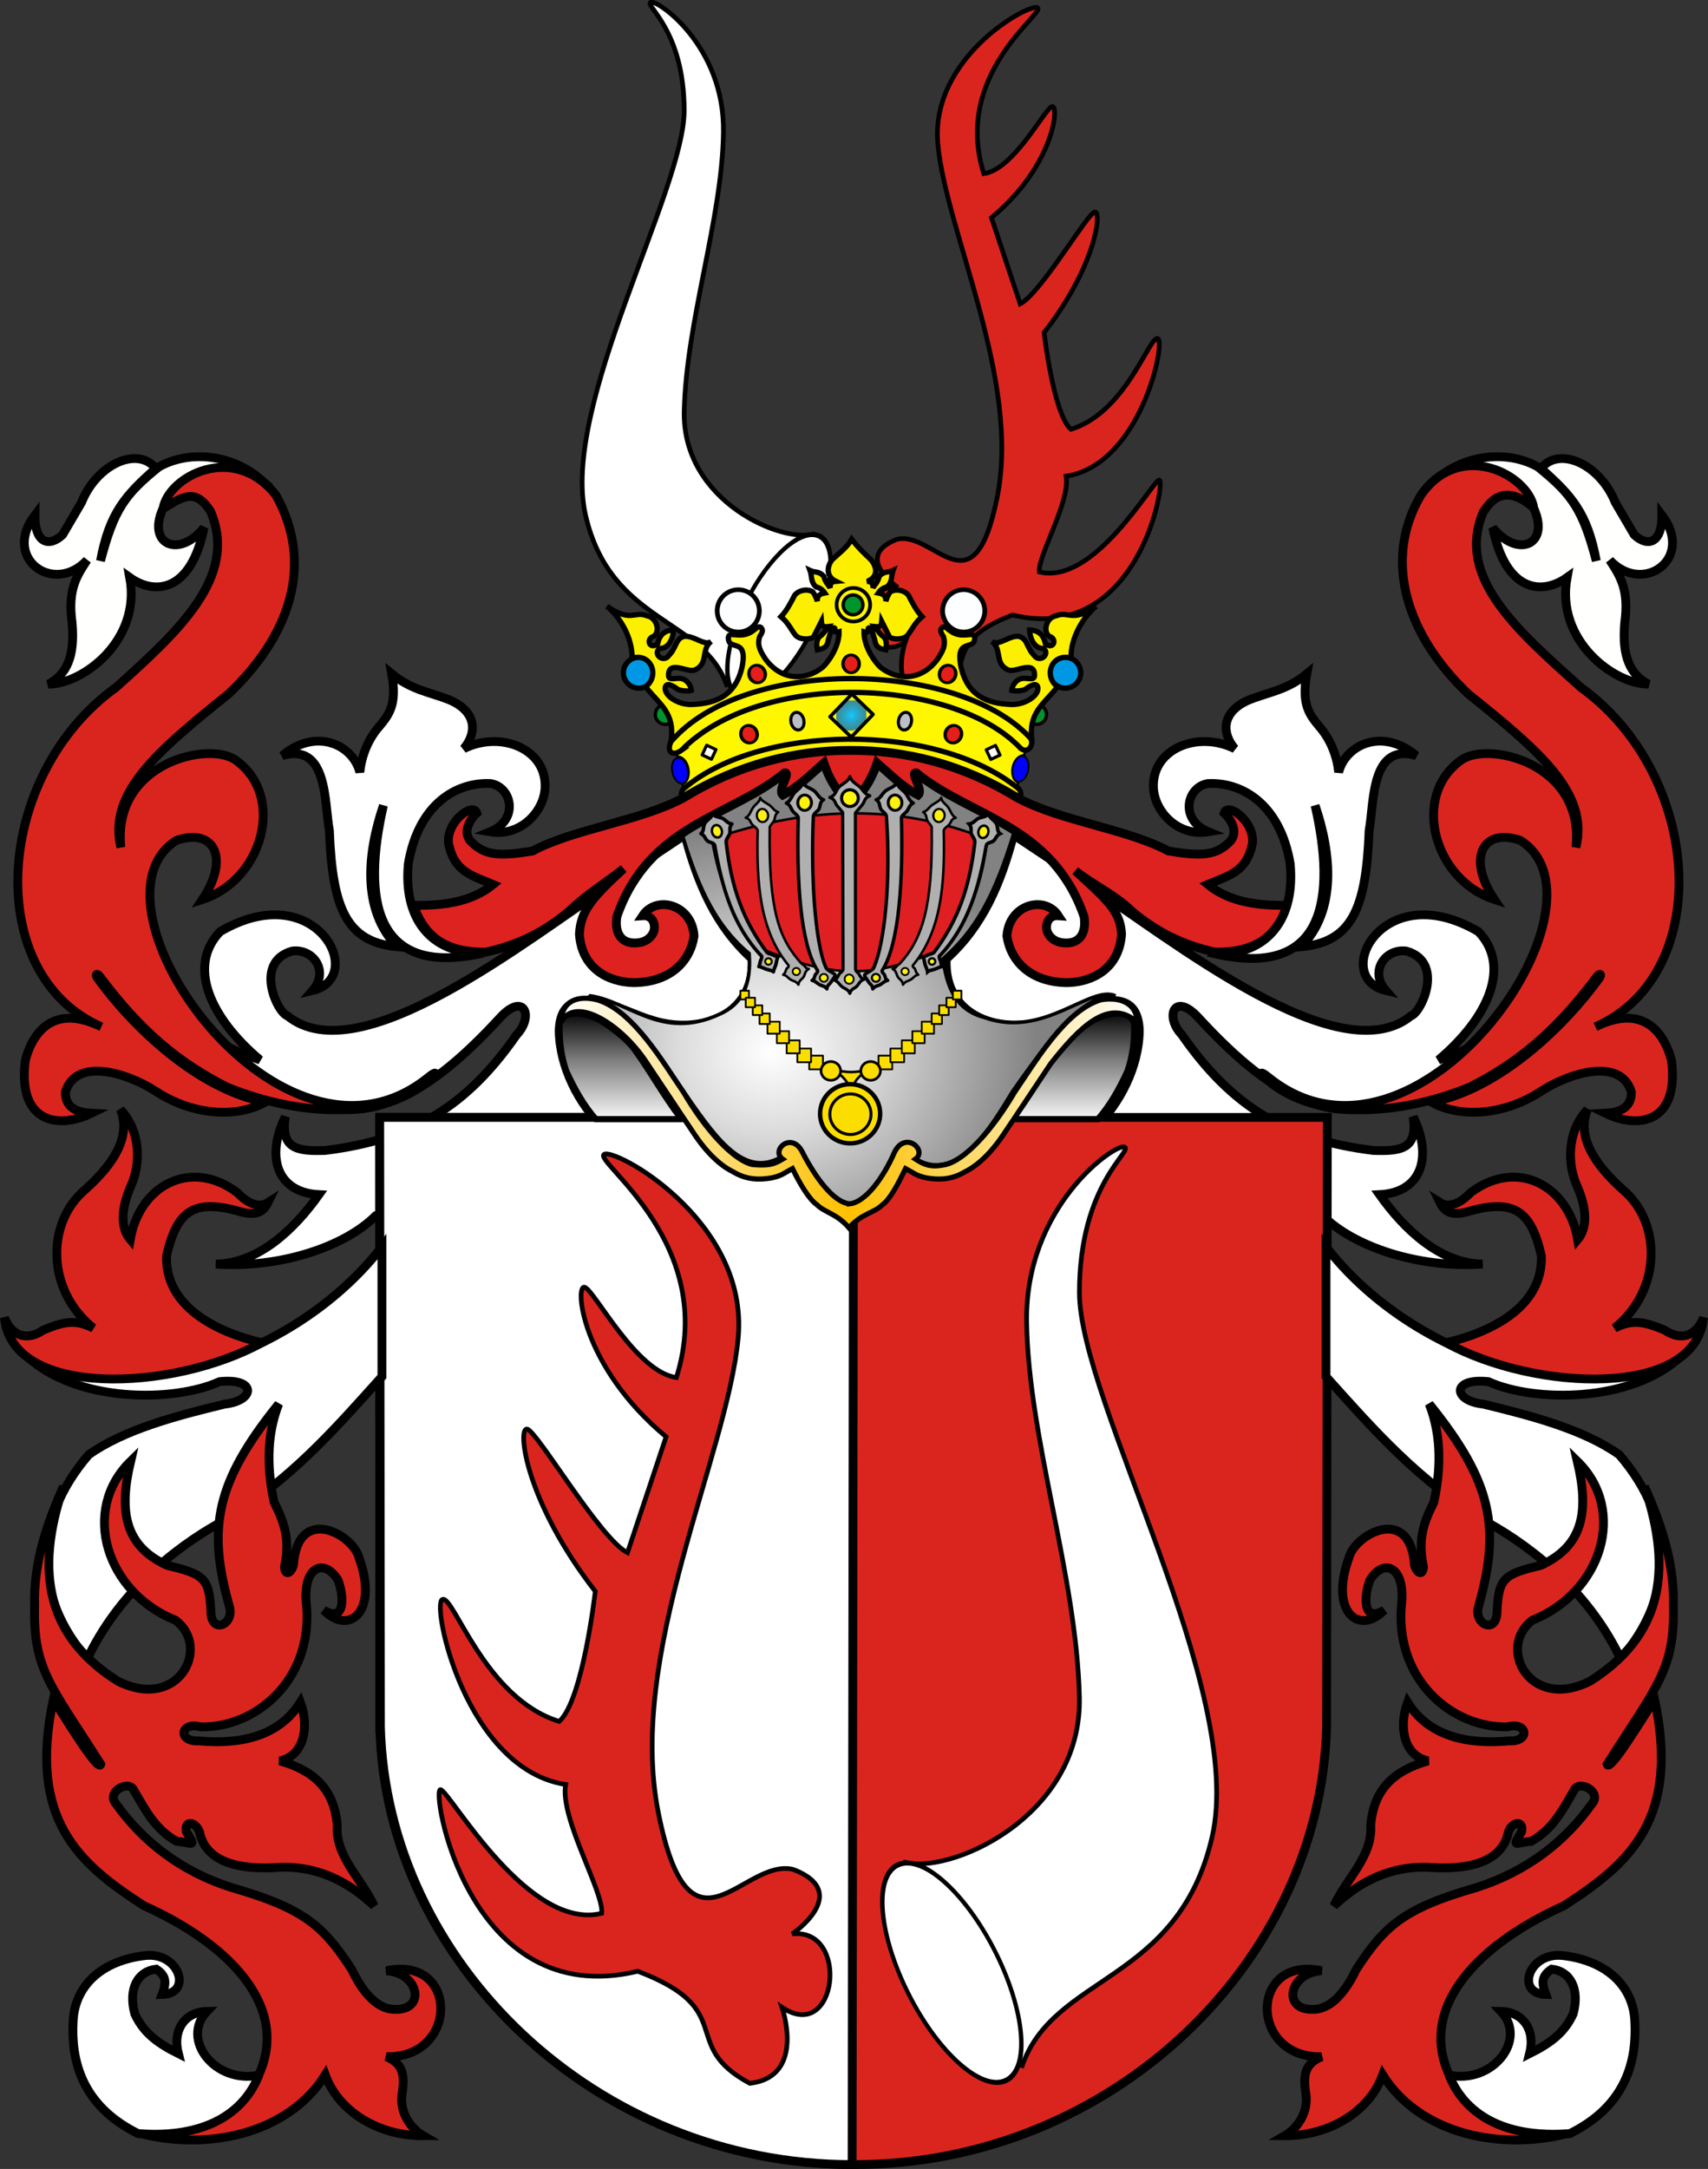 <?xml version="1.0" encoding="UTF-8" standalone="no"?>
<!-- Created with Inkscape (http://www.inkscape.org/) -->

<svg
   xmlns:dc="http://purl.org/dc/elements/1.1/"
   xmlns:cc="http://creativecommons.org/ns#"
   xmlns:rdf="http://www.w3.org/1999/02/22-rdf-syntax-ns#"
   xmlns:svg="http://www.w3.org/2000/svg"
   xmlns="http://www.w3.org/2000/svg"
   xmlns:xlink="http://www.w3.org/1999/xlink"
   xmlns:sodipodi="http://sodipodi.sourceforge.net/DTD/sodipodi-0.dtd"
   xmlns:inkscape="http://www.inkscape.org/namespaces/inkscape"
   version="1.0"
   width="730.07"
   height="926.885"
   id="svg2"
   inkscape:version="0.48.3.1 r9886"
   sodipodi:docname="POL_COA_Rogala.svg">
  <rect width="100%" height="100%" fill="#333333" stroke="none"/>
  <sodipodi:namedview
     pagecolor="#ffffff"
     bordercolor="#666666"
     borderopacity="1"
     objecttolerance="10"
     gridtolerance="10"
     guidetolerance="10"
     inkscape:pageopacity="0"
     inkscape:pageshadow="2"
     inkscape:window-width="1366"
     inkscape:window-height="706"
     id="namedview171"
     showgrid="false"
     fit-margin-top="0"
     fit-margin-left="0"
     fit-margin-right="0"
     fit-margin-bottom="0"
     inkscape:zoom="0.23898734"
     inkscape:cx="-548.99387"
     inkscape:cy="444.07203"
     inkscape:window-x="-8"
     inkscape:window-y="-8"
     inkscape:window-maximized="1"
     inkscape:current-layer="svg2" />
  <defs
     id="defs4">
    <linearGradient
       id="linearGradient2495">
      <stop
         style="stop-color:#ffffff;stop-opacity:1"
         offset="0"
         id="stop2497" />
      <stop
         style="stop-color:#dcdcdc;stop-opacity:1"
         offset="0.35"
         id="stop2527" />
      <stop
         style="stop-color:#828282;stop-opacity:1"
         offset="1"
         id="stop2499" />
    </linearGradient>
    <linearGradient
       id="linearGradient2461">
      <stop
         style="stop-color:#ffffff;stop-opacity:1"
         offset="0"
         id="stop2463" />
      <stop
         style="stop-color:#7f7f7f;stop-opacity:1"
         offset="0.55"
         id="stop2471" />
      <stop
         style="stop-color:#000000;stop-opacity:1"
         offset="1"
         id="stop2465" />
    </linearGradient>
    <linearGradient
       id="linearGradient2291">
      <stop
         style="stop-color:#ffffff;stop-opacity:1"
         offset="0"
         id="stop2301" />
      <stop
         style="stop-color:#ffc000;stop-opacity:1"
         offset="0.5"
         id="stop2305" />
      <stop
         style="stop-color:#ffffff;stop-opacity:1"
         offset="1"
         id="stop2295" />
    </linearGradient>
    <linearGradient
       id="linearGradient2210">
      <stop
         style="stop-color:#15caff;stop-opacity:1"
         offset="0"
         id="stop2212" />
      <stop
         style="stop-color:#0065bf;stop-opacity:0.749"
         offset="1"
         id="stop2249" />
      <stop
         style="stop-color:#0052ff;stop-opacity:0.624"
         offset="1"
         id="stop2251" />
      <stop
         style="stop-color:#0374f2;stop-opacity:0.592"
         offset="1"
         id="stop2259" />
      <stop
         style="stop-color:#07daff;stop-opacity:0.561"
         offset="1"
         id="stop2253" />
      <stop
         style="stop-color:#0b8cd9;stop-opacity:0.529"
         offset="1"
         id="stop2255" />
      <stop
         style="stop-color:#0d86d3;stop-opacity:0.514"
         offset="1"
         id="stop2257" />
      <stop
         style="stop-color:#0f81cd;stop-opacity:0.498"
         offset="1"
         id="stop2218" />
      <stop
         style="stop-color:#0f76b1;stop-opacity:0"
         offset="1"
         id="stop2214" />
    </linearGradient>
    <linearGradient
       x1="249.645"
       y1="581.606"
       x2="294.614"
       y2="581.606"
       id="linearGradient2791"
       xlink:href="#linearGradient2461"
       gradientUnits="userSpaceOnUse"
       gradientTransform="matrix(0,-1,1,0,-300.595,778.989)" />
    <linearGradient
       x1="249.645"
       y1="581.606"
       x2="294.614"
       y2="581.606"
       id="linearGradient2793"
       xlink:href="#linearGradient2461"
       gradientUnits="userSpaceOnUse"
       gradientTransform="matrix(0,-1,-1,0,1044.671,778.989)" />
    <linearGradient
       x1="256.572"
       y1="525.924"
       x2="489.245"
       y2="525.924"
       id="linearGradient2795"
       xlink:href="#linearGradient2291"
       gradientUnits="userSpaceOnUse"
       spreadMethod="reflect" />
    <radialGradient
       cx="523.803"
       cy="6.729"
       r="4.532"
       fx="523.803"
       fy="6.729"
       id="radialGradient3043"
       xlink:href="#linearGradient2210"
       gradientUnits="userSpaceOnUse"
       gradientTransform="matrix(1.304,0,0,1.397,-159.182,-2.784)" />
    <radialGradient
       cx="341.704"
       cy="506.09"
       r="106.828"
       fx="341.704"
       fy="506.09"
       id="radialGradient3045"
       xlink:href="#linearGradient2495"
       gradientUnits="userSpaceOnUse"
       gradientTransform="matrix(1,0,0,0.858,0,66.528)" />
  </defs>
  <g
     id="g3171-1"
     transform="matrix(-3.129,0,0,3.129,-180.523,-1951.077)"
     style="stroke-width:0.906;stroke-miterlimit:4;stroke-dasharray:none">
    <path
       sodipodi:nodetypes="czzzczcczcczcczccccc"
       inkscape:connector-curvature="0"
       id="path3165-7"
       d="m -180.187,697.213 c -5.1,-1.308 -10.498,10.38 -13.73,-5.753 -3.232,-16.133 7.014,-36.278 8.107,-48.25 1.093,-11.972 -12.796,-19.433 -13.644,-18.584 -0.848,0.849 11.621,9.138 7.367,22.637 -4.068,-0.555 -8.208,-8.676 -9.284,-9.153 -1.076,-0.478 -0.453,7.956 8.238,15.168 l -3.923,11.768 c -2.774,-1.387 -9.216,-12.42 -10.199,-12.553 -0.983,-0.132 -0.189,7.322 6.93,16.476 0,0 -1.257,11.08 -3.661,13.207 -7.582,-2.312 -10.731,-12.886 -11.867,-12.384 -1.137,0.502 2.35,17.219 12.521,18.791 -0.622,3.397 3.891,10.914 3.661,13.076 -7.453,1.831 -15.266,-12.111 -16.345,-12.553 -1.079,-0.442 2.615,22.621 20.006,18.437 10.33,3.923 4.054,7.453 11.376,11.376 5.753,-0.654 3.269,-7.715 3.269,-7.715 5.623,3.792 6.93,-8.107 1.046,-7.453 0,0 6.146,-4.184 0.131,-6.538 z"
       style="fill:#da251e;fill-opacity:1;stroke:#000000;stroke-width:0.639;stroke-linecap:butt;stroke-linejoin:miter;stroke-miterlimit:4;stroke-opacity:1;stroke-dasharray:none" />
    <path
       sodipodi:nodetypes="czzzzzc"
       inkscape:connector-curvature="0"
       id="path3167-4"
       d="m -169.073,696.428 c 4.446,1.438 18.207,-4.403 17.914,-16.737 -0.293,-12.334 -5.18,-26.221 -5.361,-38.051 -0.181,-11.831 9.024,-18.175 9.938,-17.783 0.914,0.392 -4.577,3.733 -4.577,14.776 0,11.043 16.938,40.389 13.468,55.312 -3.47,14.922 -16.214,13.861 -19.352,23.406"
       style="fill:#ffffff;stroke:#000000;stroke-width:0.639;stroke-linecap:butt;stroke-linejoin:miter;stroke-miterlimit:4;stroke-opacity:1;stroke-dasharray:none" />
    <path
       transform="matrix(-0.644,0.322,-0.407,-0.803,51.172,1321.534)"
       d="m -111.931,716.827 c 0,7.511 -3.044,13.599 -6.8,13.599 -3.755,0 -6.8,-6.088 -6.8,-13.599 0,-7.511 3.044,-13.599 6.8,-13.599 3.755,0 6.8,6.088 6.8,13.599 z"
       sodipodi:ry="13.599047"
       sodipodi:rx="6.7995234"
       sodipodi:cy="716.82666"
       sodipodi:cx="-118.73014"
       id="path3169-0"
       style="fill:#ffffff;fill-opacity:1;stroke:#000000;stroke-width:0.794;stroke-miterlimit:4;stroke-opacity:1;stroke-dasharray:none;stroke-dashoffset:0"
       sodipodi:type="arc" />
  </g>
  <path
     d="m 641.817,435.891 c -8.991,11.196 -16.881,13.314 -26.972,17.082 21.376,-18.006 31.197,-40.139 17.082,-54.844 -40.973,-24.072 -63.238,19.534 -39.559,25.174 -7.182,-8.195 -0.334,-18.04 8.716,-16.881 16.556,4.638 6.426,26.333 2.073,27.67 -30.795,25.114 -102.032,-32.308 -140.256,-57.541 -9.89,-6.593 -19.78,-13.186 -29.669,-19.78 -5.463,20.708 -13.128,38.94 -28.77,53.045 -1.198,25.399 24.29,32.641 43.726,25.852 8.986,-2.279 38.331,-19.69 38.788,4.992 -0.266,15.437 -8.509,31.148 -18.679,41.082 32.367,12.587 64.733,25.174 97.1,37.761 13.147,13.221 40.876,22.59 68.33,20.679 -18.261,-0.261 -33.496,-14.828 -44.055,-29.669 18.001,-0.909 22.796,-16.125 14.385,-33.266 2.009,13.599 -4.785,14.817 -17.082,14.385 -37.451,-4.653 -60.596,-18.935 -81.816,-49.449 -7.507,-7.9 -3.183,-18.551 7.193,-7.193 33.87,36.876 60.587,48.716 93.631,31.394 13.137,-7.689 24.349,-17.028 35.835,-30.495 z"
     style="fill:#ffffff;fill-opacity:1;fill-rule:evenodd;stroke:#000000;stroke-width:3.767;stroke-linecap:butt;stroke-linejoin:miter;stroke-miterlimit:4;stroke-opacity:1;stroke-dasharray:none"
     id="path2280"
     inkscape:connector-curvature="0" />
  <path
     d="m 84.185,435.891 c 8.991,11.196 16.881,13.314 26.972,17.082 -21.376,-18.006 -31.197,-40.139 -17.082,-54.844 40.973,-24.072 63.238,19.534 39.559,25.174 7.182,-8.195 0.334,-18.04 -8.716,-16.881 -16.556,4.638 -6.426,26.333 -2.073,27.67 30.795,25.114 102.032,-32.308 140.256,-57.541 9.89,-6.593 19.78,-13.186 29.669,-19.78 5.463,20.708 13.128,38.94 28.77,53.045 1.198,25.399 -24.29,32.641 -43.726,25.852 -8.986,-2.279 -38.331,-19.69 -38.788,4.992 0.266,15.437 8.509,31.148 18.679,41.082 -32.367,12.587 -64.733,25.174 -97.1,37.761 -13.147,13.221 -40.876,22.59 -68.33,20.679 18.261,-0.261 33.496,-14.828 44.055,-29.669 -18.001,-0.909 -22.796,-16.125 -14.385,-33.266 -2.009,13.599 4.785,14.817 17.082,14.385 37.451,-4.653 60.596,-18.935 81.816,-49.449 7.507,-7.9 3.183,-18.551 -7.193,-7.193 -33.87,36.876 -60.587,48.716 -93.631,31.394 -13.137,-7.689 -24.349,-17.028 -35.835,-30.495 z"
     style="fill:#ffffff;fill-opacity:1;fill-rule:evenodd;stroke:#000000;stroke-width:3.767;stroke-linecap:butt;stroke-linejoin:miter;stroke-miterlimit:4;stroke-opacity:1;stroke-dasharray:none"
     id="path2278"
     inkscape:connector-curvature="0" />
  <g
     id="g3161"
     transform="matrix(-1,0,0,1,737.066,-55.021)">
    <path
       inkscape:connector-curvature="0"
       id="rect1317"
       style="fill:#da251e;fill-opacity:1;fill-rule:evenodd;stroke:#000000;stroke-width:3.767;stroke-linecap:round;stroke-linejoin:miter;stroke-miterlimit:4;stroke-opacity:1;stroke-dasharray:none;stroke-dashoffset:0"
       d="m 574.763,532.54 0,261.095 -0.066,0 c -2.604,100.965 -93.746,186.386 -203.057,186.386 -109.312,0 -199.013,-86.122 -201.617,-187.087 l -0.308,-260.393 405.049,0 z" />
    <path
       inkscape:connector-curvature="0"
       id="path30444"
       style="fill:#ffffff;fill-opacity:1;fill-rule:evenodd;stroke:#000000;stroke-width:3.767;stroke-linecap:round;stroke-linejoin:miter;stroke-miterlimit:4;stroke-opacity:1;stroke-dasharray:none;stroke-dashoffset:0"
       d="m 372.838,980.02 c 109.312,0 199.013,-86.122 201.617,-187.087 l 0.308,-260.393 -202.524,0 0.6,447.48 z" />
  </g>
  <path
     d="m 324.288,373.737 c 0.087,0 0.175,0 0,0 z"
     style="fill:none;stroke:#000000;stroke-width:1px;stroke-linecap:butt;stroke-linejoin:miter;stroke-opacity:1"
     id="path3049"
     inkscape:connector-curvature="0" />
  <g
     transform="matrix(1.063,0,0,1.063,-32.695,-85.248)"
     id="g2268">
    <path
       d="m 135.989,273.273 c -13.027,-4.025 -22.877,-4.872 -35.268,4.131 -15.039,19.593 0.424,29.337 12.074,14.933 -5.19,25.736 -19.593,27.325 -29.867,20.017 4.66,25.419 -18.958,42.894 -32.726,42.894 7.308,-3.813 10.803,-11.121 9.532,-24.783 -1.8,-13.133 1.8,-18.64 6.037,-25.101 -13.345,14.298 -34.315,-0.635 -20.97,-18.111 -0.106,11.544 5.825,12.921 11.121,7.943 2.542,-4.342 5.084,-8.685 7.626,-13.027 6.143,-15.357 22.453,-22.771 29.867,-13.662 -12.18,10.803 -18.64,17.793 -22.241,37.175 5.401,-20.441 9.532,-26.584 23.512,-37.81 11.756,-6.566 28.914,-5.507 41.305,5.401 z"
       style="fill:#fffffd;fill-opacity:1;fill-rule:evenodd;stroke:#000000;stroke-width:3.543;stroke-linecap:butt;stroke-linejoin:miter;stroke-miterlimit:4;stroke-opacity:1;stroke-dasharray:none"
       id="path2264"
       inkscape:connector-curvature="0" />
    <path
       d="m 204.609,513.297 c -18.689,17.548 -53.215,15.907 -82.662,3.873 -19.52,-9.944 -34.442,-22.271 -51.063,-44.43 -1.054,-1.405 -2.111,-0.987 -0.871,0.764 13.855,19.145 39.973,44.494 67.39,49.788 -10.685,6.038 -28.295,5.872 -44.03,-4.394 -11,-7.209 -31.955,-13.986 -36.318,0.302 -0.109,7.17 6.13,8.281 10.493,8.525 -13.584,6.663 -29.791,3.62 -26.612,-21.208 2.383,-9.317 9.999,-23.604 30.547,-13.549 -48.31,-21.204 -42.845,-101.43 5.902,-136.406 25.576,-22.953 49.185,-44.594 38.036,-70.826 -5.562,-8.391 -9.673,-7.117 -19.115,-1.008 2.101,-13.056 28.37,-26.865 45.347,-5.55 15.909,28.429 5.028,57.273 -19.018,80.007 -28.855,23.172 -48.529,39.785 -43.283,61.645 -3.498,-34.32 36.287,-43.064 46.562,-34.757 19.674,14.428 10.493,47.873 -13.772,55.743 11.367,-17.051 4.382,-28.987 -10.483,-23.741 -40.119,25.382 42.115,143.037 101.314,95.221 3.472,-2.804 3.368,-1.686 1.636,0.002 z"
       style="fill:#da251e;fill-opacity:1;fill-rule:evenodd;stroke:#000000;stroke-width:3.543;stroke-linecap:butt;stroke-linejoin:miter;stroke-miterlimit:4;stroke-opacity:1;stroke-dasharray:none"
       id="path2266"
       inkscape:connector-curvature="0" />
  </g>
  <g
     transform="matrix(-1.063,0,0,1.063,757.979,-85.248)"
     id="g2272">
    <path
       d="m 135.989,273.273 c -13.027,-4.025 -22.877,-4.872 -35.268,4.131 -15.039,19.593 0.424,29.337 12.074,14.933 -5.19,25.736 -19.593,27.325 -29.867,20.017 4.66,25.419 -18.958,42.894 -32.726,42.894 7.308,-3.813 10.803,-11.121 9.532,-24.783 -1.8,-13.133 1.8,-18.64 6.037,-25.101 -13.345,14.298 -34.315,-0.635 -20.97,-18.111 -0.106,11.544 5.825,12.921 11.121,7.943 2.542,-4.342 5.084,-8.685 7.626,-13.027 6.143,-15.357 22.453,-22.771 29.867,-13.662 -12.18,10.803 -18.64,17.793 -22.241,37.175 5.401,-20.441 9.532,-26.584 23.512,-37.81 11.756,-6.566 28.914,-5.507 41.305,5.401 z"
       style="fill:#fffffd;fill-opacity:1;fill-rule:evenodd;stroke:#000000;stroke-width:3.543;stroke-linecap:butt;stroke-linejoin:miter;stroke-miterlimit:4;stroke-opacity:1;stroke-dasharray:none"
       id="path2274"
       inkscape:connector-curvature="0" />
    <path
       d="m 204.609,513.297 c -18.689,17.548 -53.215,15.907 -82.662,3.873 -19.52,-9.944 -34.442,-22.271 -51.063,-44.43 -1.054,-1.405 -2.111,-0.987 -0.871,0.764 13.855,19.145 39.973,44.494 67.39,49.788 -10.685,6.038 -28.295,5.872 -44.03,-4.394 -11,-7.209 -31.955,-13.986 -36.318,0.302 -0.109,7.17 6.13,8.281 10.493,8.525 -13.584,6.663 -29.791,3.62 -26.612,-21.208 2.383,-9.317 9.999,-23.604 30.547,-13.549 -48.31,-21.204 -42.845,-101.43 5.902,-136.406 25.576,-22.953 50.4,-44.29 39.251,-70.522 -1.916,-2.62 -7.546,-12.888 -20.33,-1.615 2.101,-13.36 29.585,-27.776 45.347,-5.246 15.909,26.91 5.028,57.273 -19.018,80.007 -28.855,23.172 -48.529,39.785 -43.283,61.645 -3.498,-34.32 36.287,-43.064 46.562,-34.757 19.674,14.428 10.493,47.873 -13.772,55.743 11.367,-17.051 4.382,-28.987 -10.483,-23.741 -40.119,25.382 42.115,143.037 101.314,95.221 3.472,-2.804 3.368,-1.686 1.636,0.002 z"
       style="fill:#da251e;fill-opacity:1;fill-rule:evenodd;stroke:#000000;stroke-width:3.543;stroke-linecap:butt;stroke-linejoin:miter;stroke-miterlimit:4;stroke-opacity:1;stroke-dasharray:none"
       id="path2276"
       inkscape:connector-curvature="0" />
  </g>
  <g
     transform="matrix(1.063,0,0,1.063,-32.695,-85.248)"
     id="g2668">
    <g
       transform="translate(-0.748,2.011)"
       id="g2505">
      <path
         d="m 268.845,478.507 c 15.627,2.213 28.765,18.117 51.86,7.468 9.404,-4.011 13,-12.17 12.032,-24.478 -14.936,-12.308 -21.574,-30.01 -27.382,-49.371 15.212,-9.266 30.425,-18.531 45.637,-27.797 15.627,0.415 31.255,0.83 46.882,1.245 13.829,8.989 27.659,17.978 41.488,26.967 -7.883,25.723 -15.351,39.414 -28.627,51.031 1.383,11.617 5.255,20.744 16.595,23.648 23.787,8.713 42.595,-13.276 52.69,-8.713 -10.51,-0.415 -21.021,9.127 -41.488,38.584 -8.159,13.415 -22.127,37.616 -39.414,26.553 -8.715,7.191 -17.429,14.383 -26.144,21.574 -8.849,-7.468 -17.698,-14.936 -26.547,-22.404 -14.659,8.851 -25.17,-4.287 -38.999,-24.478 -9.542,-11.755 -18.255,-33.052 -38.584,-39.829 z"
         style="fill:url(#radialGradient3045);fill-opacity:1;fill-rule:evenodd;stroke:#000000;stroke-width:1.417;stroke-linecap:butt;stroke-linejoin:miter;stroke-miterlimit:4;stroke-opacity:1;stroke-dasharray:none"
         id="path2477"
         inkscape:connector-curvature="0" />
      <path
         d="m 305.518,528.103 c -7.399,-9.726 -11.247,-17.346 -19.021,-28.229 -3.31,-4.27 -8.323,-8.088 -13.596,-11.517 -10.593,-5.105 -15.534,-2.154 -16.367,1.354 -0.239,7.52 0.924,13.979 2.648,18.976 3.471,7.52 7.041,13.859 11.913,19.416 11.694,0 22.728,0 34.423,0 z"
         style="fill:url(#linearGradient2791);fill-opacity:1;fill-rule:evenodd;stroke:#000000;stroke-width:2.48;stroke-linecap:butt;stroke-linejoin:miter;stroke-miterlimit:4;stroke-opacity:1;stroke-dasharray:none"
         id="path2282"
         inkscape:connector-curvature="0" />
      <path
         d="m 438.559,528.103 c 7.399,-9.726 11.247,-17.346 19.021,-28.229 3.31,-4.27 8.323,-8.088 13.596,-11.517 10.593,-5.105 15.534,-2.154 16.367,1.354 0.239,7.52 -0.924,13.979 -2.648,18.976 -3.471,7.52 -7.041,13.859 -11.913,19.416 -11.694,0 -22.728,0 -34.423,0 z"
         style="fill:url(#linearGradient2793);fill-opacity:1;fill-rule:evenodd;stroke:#000000;stroke-width:2.48;stroke-linecap:butt;stroke-linejoin:miter;stroke-miterlimit:4;stroke-opacity:1;stroke-dasharray:none"
         id="path2473"
         inkscape:connector-curvature="0" />
      <path
         d="m 373.101,562.148 c -6.762,-0.729 -14.066,-11.312 -18.762,-20.409 -4.255,-9.171 -13.117,-1.174 -8.128,2.421 -3.684,2.13 -5.362,2.697 -12.105,2.201 -7.703,-1.761 -18.708,-13.646 -27.732,-29.053 -8.07,-11.738 -20.322,-32.941 -34.775,-37.196 -7.618,-1.892 -14.306,0.293 -14.526,9.024 5.864,-11.074 24.882,1.257 34.747,16.675 0.954,1.368 16.917,25.452 17.97,26.925 6.276,9.761 12.172,14.436 16.549,16.549 5.514,3.346 10.808,3.227 15.441,2.428 4.19,-0.884 5.079,-1.987 8.388,-3.752 3.149,6.435 6.662,12.296 9.811,14.526 3.291,3.25 7.94,3.529 12.93,9.303 4.99,-5.774 10.025,-5.924 13.317,-9.174 3.149,-2.23 6.275,-8.219 9.424,-14.654 3.31,1.764 4.198,2.868 8.388,3.752 4.634,0.8 9.927,0.918 15.441,-2.428 4.377,-2.112 10.273,-6.787 16.549,-16.549 1.052,-1.473 17.016,-25.557 17.97,-26.925 11.142,-14.142 23.385,-26.964 34.747,-16.675 -0.22,-8.73 -8.514,-10.135 -14.526,-9.024 -14.453,4.255 -26.705,25.458 -34.775,37.196 -9.024,15.407 -20.029,27.292 -27.732,29.053 -5.263,1.107 -7.942,0.491 -12.105,-2.201 4.989,-3.595 -4.26,-11.721 -8.515,-2.55 -4.437,10.129 -11.613,19.938 -17.991,20.538 z"
         style="fill:url(#linearGradient2795);fill-opacity:1;fill-rule:nonzero;stroke:#000000;stroke-width:2.062;stroke-linecap:butt;stroke-linejoin:miter;stroke-miterlimit:4;stroke-opacity:1;stroke-dasharray:none"
         id="path2197"
         inkscape:connector-curvature="0" />
    </g>
    <g
       id="g2637">
      <g
         transform="translate(-0.112,0)"
         id="g2553">
        <rect
           width="3.423"
           height="3.507"
           x="328.588"
           y="478.474"
           style="fill:#fbde00;fill-opacity:1;fill-rule:nonzero;stroke:#000000;stroke-width:0.709;stroke-linecap:round;stroke-linejoin:round;stroke-miterlimit:4;stroke-opacity:1;stroke-dasharray:none;stroke-dashoffset:0"
           id="rect2551" />
      </g>
      <g
         id="g2607">
        <path
           d="m 365.699,509.982 c 4.814,1.556 9.517,1.612 14.775,0.003 -4.166,2.312 -6.388,4.958 -7.499,8.77 -1.203,-3.757 -3.184,-5.848 -7.275,-8.773 z"
           style="fill:#fbde00;fill-opacity:1;fill-rule:evenodd;stroke:#000000;stroke-width:1px;stroke-linecap:butt;stroke-linejoin:miter;stroke-opacity:1"
           id="path2605"
           inkscape:connector-curvature="0" />
        <g
           id="g2389">
          <path
             d="m 384.673,527.943 c 0.003,6.57 -5.406,11.898 -12.079,11.898 -6.673,0 -12.082,-5.328 -12.079,-11.898 -0.003,-6.57 5.406,-11.898 12.079,-11.898 6.673,0 12.082,5.328 12.079,11.898 z"
             style="fill:#fbde00;fill-opacity:1;fill-rule:nonzero;stroke:#000000;stroke-width:1.772;stroke-linecap:round;stroke-linejoin:round;stroke-miterlimit:4;stroke-opacity:1;stroke-dasharray:none;stroke-dashoffset:0"
             id="path2385"
             inkscape:connector-curvature="0" />
          <path
             d="m 384.673,527.943 c 0.003,6.57 -5.406,11.898 -12.079,11.898 -6.673,0 -12.082,-5.328 -12.079,-11.898 -0.003,-6.57 5.406,-11.898 12.079,-11.898 6.673,0 12.082,5.328 12.079,11.898 z"
             transform="matrix(0.685,0,0,0.685,117.492,166.48)"
             style="fill:none;stroke:#000000;stroke-width:1.772;stroke-linecap:round;stroke-linejoin:round;stroke-miterlimit:4;stroke-opacity:1;stroke-dasharray:none;stroke-dashoffset:0"
             id="path2387"
             inkscape:connector-curvature="0" />
        </g>
        <g
           id="g2574">
          <rect
             width="5.515"
             height="5.515"
             x="356.269"
             y="504.575"
             transform="translate(-0.112,0)"
             style="fill:#fbde00;fill-opacity:1;fill-rule:nonzero;stroke:#000000;stroke-width:0.709;stroke-linecap:round;stroke-linejoin:round;stroke-miterlimit:4;stroke-opacity:1;stroke-dasharray:none;stroke-dashoffset:0"
             id="rect2535" />
          <rect
             width="5.515"
             height="5.515"
             x="351.491"
             y="501.708"
             transform="translate(-0.112,0)"
             style="fill:#fbde00;fill-opacity:1;fill-rule:nonzero;stroke:#000000;stroke-width:0.709;stroke-linecap:round;stroke-linejoin:round;stroke-miterlimit:4;stroke-opacity:1;stroke-dasharray:none;stroke-dashoffset:0"
             id="rect2537" />
          <rect
             width="5.216"
             height="5.216"
             x="347.199"
             y="498.429"
             transform="translate(-0.112,0)"
             style="fill:#fbde00;fill-opacity:1;fill-rule:nonzero;stroke:#000000;stroke-width:0.709;stroke-linecap:round;stroke-linejoin:round;stroke-miterlimit:4;stroke-opacity:1;stroke-dasharray:none;stroke-dashoffset:0"
             id="rect2539" />
          <rect
             width="4.918"
             height="4.818"
             x="343.245"
             y="494.749"
             transform="translate(-0.112,0)"
             style="fill:#fbde00;fill-opacity:1;fill-rule:nonzero;stroke:#000000;stroke-width:0.709;stroke-linecap:round;stroke-linejoin:round;stroke-miterlimit:4;stroke-opacity:1;stroke-dasharray:none;stroke-dashoffset:0"
             id="rect2541" />
          <rect
             width="4.918"
             height="4.818"
             x="339.478"
             y="490.926"
             transform="translate(-0.112,0)"
             style="fill:#fbde00;fill-opacity:1;fill-rule:nonzero;stroke:#000000;stroke-width:0.709;stroke-linecap:round;stroke-linejoin:round;stroke-miterlimit:4;stroke-opacity:1;stroke-dasharray:none;stroke-dashoffset:0"
             id="rect2543" />
          <rect
             width="4.12"
             height="4.221"
             x="336.279"
             y="487.627"
             transform="translate(-0.112,0)"
             style="fill:#fbde00;fill-opacity:1;fill-rule:nonzero;stroke:#000000;stroke-width:0.709;stroke-linecap:round;stroke-linejoin:round;stroke-miterlimit:4;stroke-opacity:1;stroke-dasharray:none;stroke-dashoffset:0"
             id="rect2545" />
          <rect
             width="3.821"
             height="3.915"
             x="333.561"
             y="484.347"
             transform="translate(-0.112,0)"
             style="fill:#fbde00;fill-opacity:1;fill-rule:nonzero;stroke:#000000;stroke-width:0.709;stroke-linecap:round;stroke-linejoin:round;stroke-miterlimit:4;stroke-opacity:1;stroke-dasharray:none;stroke-dashoffset:0"
             id="rect2547" />
          <rect
             width="3.722"
             height="3.813"
             x="330.744"
             y="481.305"
             transform="translate(-0.112,0)"
             style="fill:#fbde00;fill-opacity:1;fill-rule:nonzero;stroke:#000000;stroke-width:0.709;stroke-linecap:round;stroke-linejoin:round;stroke-miterlimit:4;stroke-opacity:1;stroke-dasharray:none;stroke-dashoffset:0"
             id="rect2549" />
          <path
             d="m 371.03,511.615 c 0.002,1.347 -0.748,2.592 -1.966,3.265 -1.218,0.674 -2.719,0.674 -3.938,0 -1.218,-0.674 -1.968,-1.919 -1.966,-3.265 -0.002,-1.347 0.748,-2.592 1.966,-3.265 1.218,-0.674 2.719,-0.674 3.938,0 1.218,0.674 1.968,1.919 1.966,3.265 l 0,0 z"
             transform="translate(-2.249,-0.899)"
             style="fill:#fbde00;fill-opacity:1;fill-rule:nonzero;stroke:#000000;stroke-width:1.063;stroke-linecap:round;stroke-linejoin:round;stroke-miterlimit:4;stroke-opacity:1;stroke-dasharray:none;stroke-dashoffset:0"
             id="path2564"
             inkscape:connector-curvature="0" />
        </g>
        <g
           transform="matrix(-1,0,0,1,745.687,0)"
           id="g2585">
          <rect
             width="5.515"
             height="5.515"
             x="356.269"
             y="504.575"
             transform="translate(-0.112,0)"
             style="fill:#fbde00;fill-opacity:1;fill-rule:nonzero;stroke:#000000;stroke-width:0.709;stroke-linecap:round;stroke-linejoin:round;stroke-miterlimit:4;stroke-opacity:1;stroke-dasharray:none;stroke-dashoffset:0"
             id="rect2587" />
          <rect
             width="5.515"
             height="5.515"
             x="351.491"
             y="501.708"
             transform="translate(-0.112,0)"
             style="fill:#fbde00;fill-opacity:1;fill-rule:nonzero;stroke:#000000;stroke-width:0.709;stroke-linecap:round;stroke-linejoin:round;stroke-miterlimit:4;stroke-opacity:1;stroke-dasharray:none;stroke-dashoffset:0"
             id="rect2589" />
          <rect
             width="5.216"
             height="5.216"
             x="347.199"
             y="498.429"
             transform="translate(-0.112,0)"
             style="fill:#fbde00;fill-opacity:1;fill-rule:nonzero;stroke:#000000;stroke-width:0.709;stroke-linecap:round;stroke-linejoin:round;stroke-miterlimit:4;stroke-opacity:1;stroke-dasharray:none;stroke-dashoffset:0"
             id="rect2591" />
          <rect
             width="4.918"
             height="4.818"
             x="343.245"
             y="494.749"
             transform="translate(-0.112,0)"
             style="fill:#fbde00;fill-opacity:1;fill-rule:nonzero;stroke:#000000;stroke-width:0.709;stroke-linecap:round;stroke-linejoin:round;stroke-miterlimit:4;stroke-opacity:1;stroke-dasharray:none;stroke-dashoffset:0"
             id="rect2593" />
          <rect
             width="4.918"
             height="4.818"
             x="339.478"
             y="490.926"
             transform="translate(-0.112,0)"
             style="fill:#fbde00;fill-opacity:1;fill-rule:nonzero;stroke:#000000;stroke-width:0.709;stroke-linecap:round;stroke-linejoin:round;stroke-miterlimit:4;stroke-opacity:1;stroke-dasharray:none;stroke-dashoffset:0"
             id="rect2595" />
          <rect
             width="4.12"
             height="4.221"
             x="336.279"
             y="487.627"
             transform="translate(-0.112,0)"
             style="fill:#fbde00;fill-opacity:1;fill-rule:nonzero;stroke:#000000;stroke-width:0.709;stroke-linecap:round;stroke-linejoin:round;stroke-miterlimit:4;stroke-opacity:1;stroke-dasharray:none;stroke-dashoffset:0"
             id="rect2597" />
          <rect
             width="3.821"
             height="3.915"
             x="333.561"
             y="484.347"
             transform="translate(-0.112,0)"
             style="fill:#fbde00;fill-opacity:1;fill-rule:nonzero;stroke:#000000;stroke-width:0.709;stroke-linecap:round;stroke-linejoin:round;stroke-miterlimit:4;stroke-opacity:1;stroke-dasharray:none;stroke-dashoffset:0"
             id="rect2599" />
          <rect
             width="3.722"
             height="3.813"
             x="330.744"
             y="481.305"
             transform="translate(-0.112,0)"
             style="fill:#fbde00;fill-opacity:1;fill-rule:nonzero;stroke:#000000;stroke-width:0.709;stroke-linecap:round;stroke-linejoin:round;stroke-miterlimit:4;stroke-opacity:1;stroke-dasharray:none;stroke-dashoffset:0"
             id="rect2601" />
          <path
             d="m 371.03,511.615 c 0.002,1.347 -0.748,2.592 -1.966,3.265 -1.218,0.674 -2.719,0.674 -3.938,0 -1.218,-0.674 -1.968,-1.919 -1.966,-3.265 -0.002,-1.347 0.748,-2.592 1.966,-3.265 1.218,-0.674 2.719,-0.674 3.938,0 1.218,0.674 1.968,1.919 1.966,3.265 l 0,0 z"
             transform="translate(-2.249,-0.899)"
             style="fill:#fbde00;fill-opacity:1;fill-rule:nonzero;stroke:#000000;stroke-width:1.063;stroke-linecap:round;stroke-linejoin:round;stroke-miterlimit:4;stroke-opacity:1;stroke-dasharray:none;stroke-dashoffset:0"
             id="path2603"
             inkscape:connector-curvature="0" />
        </g>
      </g>
      <g
         transform="translate(85.338,0)"
         id="g2633">
        <rect
           width="3.423"
           height="3.507"
           x="328.588"
           y="478.474"
           style="fill:#fbde00;fill-opacity:1;fill-rule:nonzero;stroke:#000000;stroke-width:0.709;stroke-linecap:round;stroke-linejoin:round;stroke-miterlimit:4;stroke-opacity:1;stroke-dasharray:none;stroke-dashoffset:0"
           id="rect2635" />
      </g>
    </g>
  </g>
  <g
     transform="matrix(1.063,0,0,1.063,-32.695,-85.248)"
     id="g2230">
    <path
       d="m 293.038,350.354 c 0,3.167 -2.568,5.735 -5.735,5.735 -3.167,0 -5.735,-2.568 -5.735,-5.735 0,-3.167 2.568,-5.735 5.735,-5.735 3.167,0 5.735,2.568 5.735,5.735 z"
       transform="matrix(1.082,0,0,1.082,-23.226,-28.442)"
       style="fill:#0098e4;fill-opacity:1;fill-rule:evenodd;stroke:#000000;stroke-width:1.966;stroke-linecap:round;stroke-linejoin:round;stroke-miterlimit:4;stroke-opacity:1;stroke-dasharray:none;stroke-dashoffset:0"
       id="path2229"
       inkscape:connector-curvature="0" />
    <path
       d="m 293.038,350.354 c 0,3.167 -2.568,5.735 -5.735,5.735 -3.167,0 -5.735,-2.568 -5.735,-5.735 0,-3.167 2.568,-5.735 5.735,-5.735 3.167,0 5.735,2.568 5.735,5.735 z"
       transform="matrix(1.082,0,0,1.082,148.257,-28.442)"
       style="fill:#0098e4;fill-opacity:1;fill-rule:evenodd;stroke:#000000;stroke-width:1.966;stroke-linecap:round;stroke-linejoin:round;stroke-miterlimit:4;stroke-opacity:1;stroke-dasharray:none;stroke-dashoffset:0"
       id="path2231"
       inkscape:connector-curvature="0" />
    <path
       d="m 293.038,350.354 c 0,3.167 -2.568,5.735 -5.735,5.735 -3.167,0 -5.735,-2.568 -5.735,-5.735 0,-3.167 2.568,-5.735 5.735,-5.735 3.167,0 5.735,2.568 5.735,5.735 z"
       transform="matrix(0.693,0,0,0.693,248.5,124.628)"
       style="fill:#00942d;fill-opacity:1;fill-rule:evenodd;stroke:#000000;stroke-width:1.983;stroke-linecap:round;stroke-linejoin:round;stroke-miterlimit:4;stroke-opacity:1;stroke-dasharray:none;stroke-dashoffset:0"
       id="path2245"
       inkscape:connector-curvature="0" />
    <path
       d="m 293.038,350.354 c 0,3.167 -2.568,5.735 -5.735,5.735 -3.167,0 -5.735,-2.568 -5.735,-5.735 0,-3.167 2.568,-5.735 5.735,-5.735 3.167,0 5.735,2.568 5.735,5.735 z"
       transform="matrix(0.693,0,0,0.693,99.131,124.628)"
       style="fill:#00942d;fill-opacity:1;fill-rule:evenodd;stroke:#000000;stroke-width:1.983;stroke-linecap:round;stroke-linejoin:round;stroke-miterlimit:4;stroke-opacity:1;stroke-dasharray:none;stroke-dashoffset:0"
       id="path2243"
       inkscape:connector-curvature="0" />
    <path
       d="m 373.226,296.968 c -1.961,3.448 -5.104,5.631 -7.537,7.934 -1.958,1.893 -3.494,6.724 1.201,9.007 -1.611,0.148 -2.389,0.607 -2.336,2.628 -0.843,-1.557 -1.895,-2.074 -2.53,-4.671 -2.057,-2.235 -3.49,-1.349 -5.547,-2.336 0.811,2.206 0.165,4.62 2.433,6.618 1.688,0.395 2.752,1.31 3.503,2.433 -2.368,0.422 -3.082,1.427 -3.017,3.309 -0.357,-1.135 -1.006,-2.757 -1.752,-3.698 -2.076,-1.46 -5.807,-0.779 -7.396,1.362 -1.395,2.79 -3.276,6.358 -5.45,8.564 2.855,2.368 3.89,4.884 5.674,7.252 1.557,2.011 5.517,2.096 7.366,0.993 0.973,-1.914 2.238,-4.482 3.212,-6.396 0.162,2.011 0.63,2.355 2.836,2.128 -1.065,1.553 -2.18,2.877 -2.829,3.494 -1.817,1.071 -2.173,3.044 -1.654,5.866 3.511,-0.556 4.055,-1.861 4.443,-4.094 0.465,-1.754 1.649,-5.609 2.557,-4.668 0.294,1.979 0.393,1.817 1.758,1.46 0.076,5.059 -3.125,10.875 -6.653,14.337 -7.154,5.571 -16.642,5.246 -22.936,-3.309 -2.515,-3.798 -3.26,-5.776 -2.4,-8.966 1.71,-2.582 1.144,-2.882 0.614,-3.732 -1.637,-1.251 -2.606,2.047 -6.673,2.829 -3.523,0.737 -6.652,-1.256 -6.472,1.597 0.151,1.853 0.954,2.214 2.469,2.67 2.344,0.705 4.348,1.437 3.14,8.295 -2.568,12.294 -11.032,15.131 -19.864,15.51 -5.438,0.435 -11.614,-3.307 -11.156,-6.803 0.457,-2.177 2.991,-0.875 5.112,0.762 1.196,0.531 3.698,0.89 5.431,0.415 -0.274,-2.251 -1.899,-4.486 -4.323,-4.821 -2.065,-0.286 -4.644,0.928 -4.858,-0.982 -0.328,-6.543 7.205,-1.539 10.193,-2.309 6.165,-2.259 2.627,-8.45 6.95,-11.569 -3.281,2.703 -10.035,-5.958 -13.706,0.18 -2.19,4.436 -1.82,3.761 -3.903,6.105 -2.468,1.89 -5.715,-1.502 -3.137,-3.504 3.461,0.153 5.408,-3.642 5.587,-7.39 -2.56,0.057 -5.489,1.096 -6.33,5.452 -2.91,2.511 -4.701,-1.097 -2.405,-2.589 3.542,-0.953 2.672,-7.687 -1.956,-8.594 -5.229,-2.007 -6.404,2.865 -16.054,-3.81 5.305,4.371 10.173,12.58 10.112,20.846 7.579,-2.192 11.334,7.06 5.398,11.535 5.903,7.288 11.684,10.4 10.34,21.497 l 72.489,-0.161 72.489,0.161 c -1.344,-11.096 4.437,-14.208 10.34,-21.497 -5.936,-4.475 -2.18,-13.727 5.398,-11.535 -0.061,-8.266 4.807,-16.475 10.112,-20.846 -9.651,6.674 -10.826,1.803 -16.054,3.81 -4.628,0.907 -5.498,7.641 -1.956,8.594 2.295,1.491 0.505,5.1 -2.405,2.589 -0.841,-4.356 -3.77,-5.395 -6.33,-5.452 0.18,3.748 2.126,7.543 5.587,7.39 2.578,2.001 -0.669,5.394 -3.137,3.504 -2.083,-2.344 -1.713,-1.669 -3.903,-6.105 -3.672,-6.138 -10.425,2.523 -13.706,-0.18 4.323,3.119 0.785,9.309 6.95,11.569 2.988,0.77 10.521,-4.234 10.193,2.309 -0.214,1.91 -2.793,0.696 -4.858,0.982 -2.424,0.336 -4.049,2.57 -4.323,4.821 1.733,0.474 4.235,0.115 5.431,-0.415 2.121,-1.637 4.655,-2.939 5.112,-0.762 0.457,3.496 -5.718,7.237 -11.156,6.803 -8.832,-0.38 -17.296,-3.216 -19.864,-15.51 -1.208,-6.858 0.795,-7.591 3.14,-8.295 1.516,-0.455 2.318,-0.817 2.469,-2.67 0.18,-2.854 -2.949,-0.861 -6.472,-1.597 -4.067,-0.783 -5.036,-4.08 -6.673,-2.829 -0.531,0.849 -1.096,1.149 0.614,3.732 0.86,3.19 0.116,5.167 -2.4,8.966 -6.294,8.555 -15.782,8.88 -22.936,3.309 -3.528,-3.462 -6.729,-9.278 -6.653,-14.337 1.365,0.357 1.464,0.519 1.758,-1.46 0.908,-0.941 2.092,2.914 2.557,4.668 0.388,2.233 0.932,3.538 4.443,4.094 0.519,-2.822 0.162,-4.796 -1.654,-5.866 -0.649,-0.616 -1.764,-1.941 -2.829,-3.494 2.206,0.227 2.674,-0.116 2.836,-2.128 0.973,1.914 2.238,4.482 3.212,6.396 1.849,1.103 5.809,1.018 7.366,-0.993 1.784,-2.368 2.82,-4.884 5.674,-7.252 -2.173,-2.206 -4.055,-5.774 -5.45,-8.564 -1.59,-2.141 -5.32,-2.822 -7.396,-1.362 -0.746,0.941 -1.395,2.563 -1.752,3.698 0.065,-1.881 -0.649,-2.887 -3.017,-3.309 0.752,-1.123 1.815,-2.038 3.503,-2.433 2.268,-1.998 1.622,-4.412 2.433,-6.618 -2.057,0.987 -3.49,0.1 -5.547,2.336 -0.635,2.598 -1.687,3.114 -2.53,4.671 0.054,-2.02 -0.725,-2.48 -2.336,-2.628 5.492,-2.15 3.159,-7.115 1.201,-9.007 -2.433,-2.303 -4.78,-4.487 -7.421,-7.934 z"
       style="fill:#fcf000;fill-opacity:1;fill-rule:evenodd;stroke:#000000;stroke-width:2.126;stroke-linecap:butt;stroke-linejoin:miter;stroke-miterlimit:4;stroke-opacity:1;stroke-dasharray:none"
       id="path2216"
       inkscape:connector-curvature="0" />
    <path
       d="m 302.825,382.869 0.291,1.507 c 4.834,0.12 6.169,9.175 2.131,11.045 l 0.31,1.608 c 36.104,-24.18 96.304,-25.008 134.147,-0.248 l 0.457,-2.057 c -3.977,-1.605 -2.607,-10.639 2.421,-10.893 l 0.6,-2.701 c -33.454,-32.709 -113.611,-29.645 -140.358,1.739 z"
       style="fill:#fff700;fill-opacity:1;fill-rule:evenodd;stroke:#000000;stroke-width:1px;stroke-linecap:butt;stroke-linejoin:miter;stroke-opacity:1"
       id="path2187"
       inkscape:connector-curvature="0" />
    <path
       d="m 304.793,381.803 c -4.028,2.925 -6.05,0.112 -4.181,-3.502 29.255,-34.004 114.613,-32.858 143.982,-1.878 2.514,2.078 0.022,7.185 -3.348,4.696 -27.134,-28.859 -104.859,-31.518 -136.454,0.684 z"
       style="fill:#fff700;fill-opacity:1;fill-rule:evenodd;stroke:#000000;stroke-width:2.126;stroke-linecap:butt;stroke-linejoin:miter;stroke-miterlimit:4;stroke-opacity:1;stroke-dasharray:none"
       id="path2183"
       inkscape:connector-curvature="0" />
    <rect
       width="11.821"
       height="12.665"
       x="518.035"
       y="0.287"
       transform="matrix(0.721,0.693,-0.693,0.721,0,0)"
       style="fill:url(#radialGradient3043);fill-opacity:1;fill-rule:evenodd;stroke:#000000;stroke-width:1.417;stroke-linecap:round;stroke-linejoin:round;stroke-miterlimit:4;stroke-opacity:1;stroke-dasharray:none;stroke-dashoffset:0"
       id="rect1312" />
    <path
       d="m 308.228,401.492 c 33.552,-25.141 96.615,-27.771 129.337,0.036 2.973,1.223 4.877,-1.971 2.787,-4.278 -33.559,-27.189 -104.442,-25.869 -134.632,0 -2.137,2.001 -0.511,5.632 2.508,4.242 z"
       style="fill:#fcf000;fill-opacity:1;fill-rule:evenodd;stroke:#000000;stroke-width:2.126;stroke-linecap:butt;stroke-linejoin:miter;stroke-miterlimit:4;stroke-opacity:1;stroke-dasharray:none"
       id="path1308"
       inkscape:connector-curvature="0" />
    <path
       d="m 307.926,391.212 c 0,2.892 -1.407,5.237 -3.142,5.237 -1.735,0 -3.142,-2.345 -3.142,-5.237 0,-2.892 1.407,-5.237 3.142,-5.237 1.735,0 3.142,2.345 3.142,5.237 z"
       transform="matrix(0.978,-0.21,0.21,0.978,-76.038,71.412)"
       style="fill:#0000fd;fill-opacity:1;fill-rule:evenodd;stroke:#000000;stroke-width:0.709;stroke-linecap:round;stroke-linejoin:round;stroke-miterlimit:4;stroke-opacity:1;stroke-dasharray:none;stroke-dashoffset:0"
       id="path2198"
       inkscape:connector-curvature="0" />
    <path
       d="m 307.926,391.212 c 0,2.892 -1.407,5.237 -3.142,5.237 -1.735,0 -3.142,-2.345 -3.142,-5.237 0,-2.892 1.407,-5.237 3.142,-5.237 1.735,0 3.142,2.345 3.142,5.237 z"
       transform="matrix(-0.978,-0.21,-0.21,0.978,821.328,70.681)"
       style="fill:#0000fd;fill-opacity:1;fill-rule:evenodd;stroke:#000000;stroke-width:0.709;stroke-linecap:round;stroke-linejoin:round;stroke-miterlimit:4;stroke-opacity:1;stroke-dasharray:none;stroke-dashoffset:0"
       id="path2200"
       inkscape:connector-curvature="0" />
    <path
       d="m 397.638,370.504 c 0,1.978 -1.176,3.582 -2.627,3.582 -1.451,0 -2.627,-1.604 -2.627,-3.582 0,-1.978 1.176,-3.582 2.627,-3.582 1.451,0 2.627,1.604 2.627,3.582 l 0,0 z"
       transform="matrix(0.979,0.203,-0.203,0.979,83.163,-72.802)"
       style="fill:#bcbfc8;fill-opacity:1;fill-rule:evenodd;stroke:#000000;stroke-width:1.25;stroke-linecap:round;stroke-linejoin:round;stroke-miterlimit:4;stroke-opacity:1;stroke-dasharray:none;stroke-dashoffset:0"
       id="path2202"
       inkscape:connector-curvature="0" />
    <path
       d="m 397.638,370.504 c 0,1.978 -1.176,3.582 -2.627,3.582 -1.451,0 -2.627,-1.604 -2.627,-3.582 0,-1.978 1.176,-3.582 2.627,-3.582 1.451,0 2.627,1.604 2.627,3.582 l 0,0 z"
       transform="matrix(1.139,0.496,-0.399,0.917,112.032,-160.329)"
       style="fill:#e51e19;fill-opacity:1;fill-rule:evenodd;stroke:#000000;stroke-width:1.121;stroke-linecap:round;stroke-linejoin:round;stroke-miterlimit:4;stroke-opacity:1;stroke-dasharray:none;stroke-dashoffset:0"
       id="path2204"
       inkscape:connector-curvature="0" />
    <rect
       width="4.298"
       height="4.139"
       x="526.616"
       y="-229.922"
       transform="matrix(0.423,0.906,-0.906,0.423,0,0)"
       style="fill:#fdfcf7;fill-opacity:1;fill-rule:evenodd;stroke:#000000;stroke-width:1.25;stroke-linecap:round;stroke-linejoin:round;stroke-miterlimit:4;stroke-opacity:1;stroke-dasharray:none;stroke-dashoffset:0"
       id="rect2208" />
    <path
       d="m 397.638,370.504 c 0,1.978 -1.176,3.582 -2.627,3.582 -1.451,0 -2.627,-1.604 -2.627,-3.582 0,-1.978 1.176,-3.582 2.627,-3.582 1.451,0 2.627,1.604 2.627,3.582 l 0,0 z"
       transform="matrix(-0.979,0.203,0.203,0.979,662.903,-72.802)"
       style="fill:#bcbfc8;fill-opacity:1;fill-rule:evenodd;stroke:#000000;stroke-width:1.25;stroke-linecap:round;stroke-linejoin:round;stroke-miterlimit:4;stroke-opacity:1;stroke-dasharray:none;stroke-dashoffset:0"
       id="path2210"
       inkscape:connector-curvature="0" />
    <path
       d="m 397.638,370.504 c 0,1.978 -1.176,3.582 -2.627,3.582 -1.451,0 -2.627,-1.604 -2.627,-3.582 0,-1.978 1.176,-3.582 2.627,-3.582 1.451,0 2.627,1.604 2.627,3.582 l 0,0 z"
       transform="matrix(-1.139,0.496,0.399,0.917,634.034,-160.329)"
       style="fill:#e51e19;fill-opacity:1;fill-rule:evenodd;stroke:#000000;stroke-width:1.121;stroke-linecap:round;stroke-linejoin:round;stroke-miterlimit:4;stroke-opacity:1;stroke-dasharray:none;stroke-dashoffset:0"
       id="path2212"
       inkscape:connector-curvature="0" />
    <rect
       width="4.298"
       height="4.139"
       x="210.925"
       y="446.062"
       transform="matrix(-0.423,0.906,0.906,0.423,0,0)"
       style="fill:#fdfcf7;fill-opacity:1;fill-rule:evenodd;stroke:#000000;stroke-width:1.25;stroke-linecap:round;stroke-linejoin:round;stroke-miterlimit:4;stroke-opacity:1;stroke-dasharray:none;stroke-dashoffset:0"
       id="rect2214" />
    <path
       d="m 333.755,327.326 c 0.002,4.409 -3.452,7.984 -7.713,7.984 -4.261,0 -7.715,-3.575 -7.713,-7.984 -0.002,-4.409 3.452,-7.984 7.713,-7.984 4.261,0 7.715,3.575 7.713,7.984 z"
       transform="matrix(1.099,0,0,1.065,-30.699,-22.84)"
       style="fill:#fdfeff;fill-opacity:1;fill-rule:evenodd;stroke:#000000;stroke-width:1.733;stroke-linecap:round;stroke-linejoin:round;stroke-miterlimit:4;stroke-opacity:1;stroke-dasharray:none;stroke-dashoffset:0"
       id="path2218"
       inkscape:connector-curvature="0" />
    <path
       d="m 333.755,327.326 c 0.002,4.409 -3.452,7.984 -7.713,7.984 -4.261,0 -7.715,-3.575 -7.713,-7.984 -0.002,-4.409 3.452,-7.984 7.713,-7.984 4.261,0 7.715,3.575 7.713,7.984 z"
       transform="matrix(1.099,0,0,1.065,59.942,-22.84)"
       style="fill:#fdfeff;fill-opacity:1;fill-rule:evenodd;stroke:#000000;stroke-width:1.733;stroke-linecap:round;stroke-linejoin:round;stroke-miterlimit:4;stroke-opacity:1;stroke-dasharray:none;stroke-dashoffset:0"
       id="path2227"
       inkscape:connector-curvature="0" />
    <path
       d="m 293.038,350.354 c 0,3.167 -2.568,5.735 -5.735,5.735 -3.167,0 -5.735,-2.568 -5.735,-5.735 0,-3.167 2.568,-5.735 5.735,-5.735 3.167,0 5.735,2.568 5.735,5.735 z"
       transform="matrix(1.176,0,0,1.176,36.043,-88.701)"
       style="fill:#fff503;fill-opacity:1;fill-rule:evenodd;stroke:#000000;stroke-width:1.275;stroke-linecap:round;stroke-linejoin:round;stroke-miterlimit:4;stroke-opacity:1;stroke-dasharray:none;stroke-dashoffset:0"
       id="path2233"
       inkscape:connector-curvature="0" />
    <path
       d="m 293.038,350.354 c 0,3.167 -2.568,5.735 -5.735,5.735 -3.167,0 -5.735,-2.568 -5.735,-5.735 0,-3.167 2.568,-5.735 5.735,-5.735 3.167,0 5.735,2.568 5.735,5.735 z"
       transform="matrix(0.693,0,0,0.693,174.674,80.561)"
       style="fill:#00942d;fill-opacity:1;fill-rule:evenodd;stroke:#000000;stroke-width:1.983;stroke-linecap:round;stroke-linejoin:round;stroke-miterlimit:4;stroke-opacity:1;stroke-dasharray:none;stroke-dashoffset:0"
       id="path2235"
       inkscape:connector-curvature="0" />
    <path
       d="m 397.638,370.504 c 0,1.978 -1.176,3.582 -2.627,3.582 -1.451,0 -2.627,-1.604 -2.627,-3.582 0,-1.978 1.176,-3.582 2.627,-3.582 1.451,0 2.627,1.604 2.627,3.582 l 0,0 z"
       transform="matrix(1.139,0.496,-0.399,0.917,109.718,-184.525)"
       style="fill:#e51e19;fill-opacity:1;fill-rule:evenodd;stroke:#000000;stroke-width:1.121;stroke-linecap:round;stroke-linejoin:round;stroke-miterlimit:4;stroke-opacity:1;stroke-dasharray:none;stroke-dashoffset:0"
       id="path2237"
       inkscape:connector-curvature="0" />
    <path
       d="m 397.638,370.504 c 0,1.978 -1.176,3.582 -2.627,3.582 -1.451,0 -2.627,-1.604 -2.627,-3.582 0,-1.978 1.176,-3.582 2.627,-3.582 1.451,0 2.627,1.604 2.627,3.582 l 0,0 z"
       transform="matrix(-1.139,0.496,0.399,0.917,637.293,-184.525)"
       style="fill:#e51e19;fill-opacity:1;fill-rule:evenodd;stroke:#000000;stroke-width:1.121;stroke-linecap:round;stroke-linejoin:round;stroke-miterlimit:4;stroke-opacity:1;stroke-dasharray:none;stroke-dashoffset:0"
       id="path2239"
       inkscape:connector-curvature="0" />
    <path
       d="m 397.638,370.504 c 0,1.978 -1.176,3.582 -2.627,3.582 -1.451,0 -2.627,-1.604 -2.627,-3.582 0,-1.978 1.176,-3.582 2.627,-3.582 1.451,0 2.627,1.604 2.627,3.582 l 0,0 z"
       transform="matrix(-1.242,0.026,0.021,1,855.822,-33.699)"
       style="fill:#e51e19;fill-opacity:1;fill-rule:evenodd;stroke:#000000;stroke-width:1.121;stroke-linecap:round;stroke-linejoin:round;stroke-miterlimit:4;stroke-opacity:1;stroke-dasharray:none;stroke-dashoffset:0"
       id="path2241"
       inkscape:connector-curvature="0" />
    <g
       id="g2225">
      <path
         d="m 372.512,402.573 c -3.677,-2.138 -7.606,-7.24 -10.476,-15.624 -5.675,4.921 -10.292,9.737 -16.497,12.858 -2.26,-2.119 3.419,-9.213 0.736,-8.897 -21.767,17.837 -54.544,20.642 -67.419,57.638 -0.79,4.323 0.009,10.552 6.841,10.746 3.108,0.086 6.746,-1.097 8.055,-4.927 0.622,-3.108 -0.767,-6.323 -4.591,-6.044 5.383,-8.273 19.805,-4.747 20.683,8.161 -1.596,10.435 -9.744,18.608 -24.272,18.751 -9.968,-0.199 -20.832,-5.482 -21.829,-19.437 0.399,-9.669 5.698,-15.218 17.759,-26.382 -7.376,5.881 -14.569,10.035 -21.945,17.112 -10.067,8.472 -20.733,13.656 -33.491,16.447 -15.35,0.1 -24.421,-5.482 -29.006,-18.839 11.263,0.199 23.125,-1.096 31.996,-8.373 -8.672,-3.688 -15.549,-4.984 -17.942,-16.447 -0.997,-8.871 9.968,-16.845 11.363,-12.26 -3.289,3.09 -5.383,7.675 -2.691,11.064 5.682,6.18 11.961,6.379 25.118,4.186 16.746,-8.971 43.359,-11.961 61.002,-21.53 21.758,-13.357 44.712,-19.006 66.837,-18.907 22.125,-0.1 45.079,5.55 66.837,18.907 17.643,9.569 44.256,12.559 61.002,21.53 13.157,2.193 19.437,1.994 25.118,-4.186 2.691,-3.389 0.598,-7.974 -2.691,-11.064 1.395,-4.585 12.36,3.389 11.363,12.26 -2.392,11.463 -9.27,12.759 -17.942,16.447 8.871,7.276 20.733,8.572 31.996,8.373 -4.585,13.357 -13.656,18.938 -29.006,18.839 -12.759,-2.791 -23.424,-7.974 -33.491,-16.447 -7.376,-7.077 -15.399,-10.401 -22.775,-16.282 12.061,11.164 18.19,15.883 18.588,25.552 -0.997,13.955 -11.861,19.238 -21.829,19.437 -14.528,-0.144 -22.676,-8.316 -24.272,-18.751 0.879,-12.908 15.301,-16.434 20.683,-8.161 -3.824,-0.279 -5.213,2.935 -4.591,6.044 1.309,3.83 4.947,5.014 8.055,4.927 6.832,-0.195 7.63,-6.423 6.841,-10.746 -12.875,-36.997 -45.652,-39.802 -67.419,-57.638 -2.683,-0.316 2.996,6.778 0.736,8.897 -6.205,-3.122 -10.821,-7.937 -16.497,-12.858 -2.87,8.384 -6.798,13.486 -10.938,15.624 z"
         style="fill:#de2220;fill-opacity:1;fill-rule:evenodd;stroke:#000000;stroke-width:3.543;stroke-linecap:butt;stroke-linejoin:miter;stroke-miterlimit:4;stroke-opacity:1;stroke-dasharray:none"
         id="path2272"
         inkscape:connector-curvature="0" />
      <path
         d="m 225.031,463.359 c -21.238,0.541 -32.173,-14.077 -30.078,-35.959 4.171,-24.473 19.856,-32.886 33.117,-32.208 8.602,1.416 11.446,14.649 -0.254,19.397 12.832,2.172 22.331,-8.989 22.133,-18.635 0.003,-14.827 -17.872,-22.078 -32.716,-14.785 5.181,-6.078 5.514,-14.58 -5.365,-19.446 -8.169,-3.342 -15.43,-3.948 -23.599,-10.632 2.268,12.51 -1.221,16.535 -5.013,21.166 -3.811,4.309 -7.017,10.739 -7.798,18.381 -2.822,-11.015 -17.462,-18.092 -31.192,-6.684 18.433,-5.427 16.868,19.143 18.938,30.078 1.219,31.656 6.984,44.828 27.293,46.789 -14.28,-14.696 -12.198,-37.27 -5.57,-56.815 -8.449,36.953 -4.171,69.367 40.105,59.353 z"
         style="fill:#ffffff;fill-opacity:1;fill-rule:evenodd;stroke:#000000;stroke-width:3.543;stroke-linecap:butt;stroke-linejoin:miter;stroke-miterlimit:4;stroke-opacity:1;stroke-dasharray:none"
         id="path1348"
         inkscape:connector-curvature="0" />
      <path
         d="m 519.468,463.669 c 21.238,0.541 32.173,-14.387 30.078,-36.269 -4.171,-24.473 -19.856,-32.886 -33.117,-32.208 -8.602,1.416 -11.446,14.649 0.254,19.397 -12.832,2.172 -22.331,-8.989 -22.133,-18.635 -0.003,-14.827 17.872,-22.078 32.716,-14.785 -5.181,-6.078 -5.514,-14.58 5.365,-19.446 8.169,-3.342 15.43,-3.948 23.599,-10.632 -2.268,12.51 1.221,16.535 5.013,21.166 3.811,4.309 7.017,10.739 7.798,18.381 2.822,-11.015 17.462,-18.092 31.192,-6.684 -18.433,-5.427 -16.868,19.143 -18.938,30.078 -1.219,31.656 -6.984,44.828 -27.293,46.789 14.28,-14.696 12.198,-37.27 5.57,-56.815 8.449,36.953 4.171,69.678 -40.105,59.663 z"
         style="fill:#ffffff;fill-opacity:1;fill-rule:evenodd;stroke:#000000;stroke-width:3.543;stroke-linecap:butt;stroke-linejoin:miter;stroke-miterlimit:4;stroke-opacity:1;stroke-dasharray:none"
         id="path2223"
         inkscape:connector-curvature="0" />
    </g>
  </g>
  <g
     transform="matrix(1.063,0,0,1.063,-33.407,-85.248)"
     id="g3157">
    <path
       d="m 317.666,417.529 c 39.864,-13.703 75.741,-13.952 110.622,10e-6 -1.993,20.596 -8.654,32.531 -16.795,43.865 -29.473,12.46 -44.73,12.294 -74.723,-0.088 -10.523,-13.095 -15.865,-25.09 -19.104,-43.777 z"
       style="fill:#e01f22;fill-opacity:1;fill-rule:evenodd;stroke:#000000;stroke-width:1px;stroke-linecap:butt;stroke-linejoin:miter;stroke-opacity:1"
       id="path3155"
       inkscape:connector-curvature="0" />
    <g
       id="g3125">
      <g
         id="g3120">
        <path
           d="m 318.816,420.028 c 2.967,17.366 7.577,32.756 18.904,44.597 0.078,0.742 -0.336,1.362 -0.549,2.004 -0.228,0.688 -0.203,1.526 -0.594,2.14 0.766,0.006 1.83,0.656 2.92,1.051 1.095,0.397 2.217,0.411 2.935,1.056 0.092,-0.988 0.763,-1.997 1.029,-3.029 0.25,-0.973 0.305,-2.121 0.823,-2.934 -0.861,-0.208 -1.583,-0.664 -2.33,-0.967 -0.726,-0.295 -1.605,-0.36 -2.14,-0.891 -9.25,-12.426 -14.213,-25.229 -16.394,-44.253 -0.085,-1.333 1.048,-2.396 1.415,-3.413 0.419,-1.164 -0.477,-2.393 0.896,-3.944 -2.01,-0.332 -2.479,-1.645 -3.693,-2.214 -1.339,-0.627 -2.71,-0.433 -4.08,-1.749 -0.674,1.885 -2.535,2.428 -3.225,3.919 -0.699,1.51 -0.122,2.944 -1.46,3.934 1.587,0.69 1.663,2.144 2.677,2.946 0.852,0.674 2.466,0.566 2.865,1.748 z"
           style="fill:#b0b0b0;fill-opacity:1;fill-rule:evenodd;stroke:#000000;stroke-width:1.417;stroke-linecap:butt;stroke-linejoin:round;stroke-miterlimit:4;stroke-opacity:1;stroke-dasharray:none"
           id="path3047"
           inkscape:connector-curvature="0" />
        <path
           d="m 320.936,413.626 c 0.001,0.589 -0.257,1.134 -0.676,1.429 -0.419,0.295 -0.936,0.295 -1.355,0 -0.419,-0.295 -0.677,-0.84 -0.676,-1.429 -10e-4,-0.589 0.257,-1.134 0.676,-1.429 0.419,-0.295 0.936,-0.295 1.355,0 0.419,0.295 0.677,0.84 0.676,1.429 z"
           transform="matrix(1.433,-0.385,0.381,1.473,-295.837,-71.842)"
           style="fill:#fff10f;fill-opacity:1;fill-rule:nonzero;stroke:#000000;stroke-width:0.66;stroke-linecap:round;stroke-linejoin:round;stroke-miterlimit:4;stroke-opacity:1;stroke-dasharray:none;stroke-dashoffset:0"
           id="path3051"
           inkscape:connector-curvature="0" />
        <path
           d="m 342.201,466.726 c 0,0.712 -0.589,1.29 -1.315,1.29 -0.726,0 -1.315,-0.577 -1.315,-1.29 0,-0.712 0.589,-1.29 1.315,-1.29 0.726,0 1.315,0.577 1.315,1.29 z"
           transform="translate(-0.455,0)"
           style="fill:#fff10f;fill-opacity:1;fill-rule:nonzero;stroke:#000000;stroke-width:0.78;stroke-linecap:round;stroke-linejoin:round;stroke-miterlimit:4;stroke-opacity:1;stroke-dasharray:none;stroke-dashoffset:0"
           id="path3053"
           inkscape:connector-curvature="0" />
      </g>
      <g
         transform="matrix(-1,0,0,1,746.837,0)"
         id="g3060">
        <path
           d="m 318.816,420.028 c 2.967,17.366 7.577,32.756 18.904,44.597 0.078,0.742 -0.336,1.362 -0.549,2.004 -0.228,0.688 -0.203,1.526 -0.594,2.14 0.766,0.006 1.83,0.656 2.92,1.051 1.095,0.397 2.217,0.411 2.935,1.056 0.092,-0.988 0.763,-1.997 1.029,-3.029 0.25,-0.973 0.305,-2.121 0.823,-2.934 -0.861,-0.208 -1.583,-0.664 -2.33,-0.967 -0.726,-0.295 -1.605,-0.36 -2.14,-0.891 -9.25,-12.426 -14.213,-25.229 -16.394,-44.253 -0.085,-1.333 1.048,-2.396 1.415,-3.413 0.419,-1.164 -0.477,-2.393 0.896,-3.944 -2.01,-0.332 -2.479,-1.645 -3.693,-2.214 -1.339,-0.627 -2.71,-0.433 -4.08,-1.749 -0.674,1.885 -2.535,2.428 -3.225,3.919 -0.699,1.51 -0.122,2.944 -1.46,3.934 1.587,0.69 1.663,2.144 2.677,2.946 0.852,0.674 2.466,0.566 2.865,1.748 z"
           style="fill:#b0b0b0;fill-opacity:1;fill-rule:evenodd;stroke:#000000;stroke-width:1.417;stroke-linecap:butt;stroke-linejoin:miter;stroke-miterlimit:4;stroke-opacity:1;stroke-dasharray:none"
           id="path3062"
           inkscape:connector-curvature="0" />
        <path
           d="m 320.936,413.626 c 0.001,0.589 -0.257,1.134 -0.676,1.429 -0.419,0.295 -0.936,0.295 -1.355,0 -0.419,-0.295 -0.677,-0.84 -0.676,-1.429 -10e-4,-0.589 0.257,-1.134 0.676,-1.429 0.419,-0.295 0.936,-0.295 1.355,0 0.419,0.295 0.677,0.84 0.676,1.429 z"
           transform="matrix(1.433,-0.385,0.381,1.473,-295.573,-71.63)"
           style="fill:#fff10f;fill-opacity:1;fill-rule:nonzero;stroke:#000000;stroke-width:0.66;stroke-linecap:round;stroke-linejoin:round;stroke-miterlimit:4;stroke-opacity:1;stroke-dasharray:none;stroke-dashoffset:0"
           id="path3064"
           inkscape:connector-curvature="0" />
        <path
           d="m 342.201,466.726 c 0,0.712 -0.589,1.29 -1.315,1.29 -0.726,0 -1.315,-0.577 -1.315,-1.29 0,-0.712 0.589,-1.29 1.315,-1.29 0.726,0 1.315,0.577 1.315,1.29 z"
           transform="translate(-0.255,0)"
           style="fill:#fff10f;fill-opacity:1;fill-rule:nonzero;stroke:#000000;stroke-width:0.886;stroke-linecap:round;stroke-linejoin:round;stroke-miterlimit:4;stroke-opacity:1;stroke-dasharray:none;stroke-dashoffset:0"
           id="path3066"
           inkscape:connector-curvature="0" />
      </g>
      <g
         id="g3077">
        <path
           d="m 370.282,406.799 0.171,63.135 c -0.249,0.918 -0.922,1.094 -1.382,1.642 -0.733,0.87 -0.778,2.059 -2.199,2.611 1.422,0.428 1.997,1.704 2.996,2.556 1.101,0.939 2.73,1.189 3.301,2.816 0.449,-1.853 1.851,-1.905 2.776,-2.858 0.89,-0.917 1.357,-2.363 2.883,-2.75 -1.517,-0.608 -1.551,-1.64 -2.221,-2.461 -0.485,-0.593 -1.022,-0.658 -1.189,-1.78 l -0.041,-62.675 c 0.928,-1.107 1.857,-2.214 2.785,-3.32 1.012,-1.206 0.753,-2.783 3.035,-3.619 -2.324,-0.724 -2.743,-2.4 -4.115,-3.6 -1.528,-1.337 -3.321,-2.091 -3.896,-4.116 -0.585,2.11 -3.235,2.949 -4.508,4.371 -1.199,1.339 -1.128,3.207 -3.597,4.017 2.361,0.848 1.969,2.226 2.954,3.339 0.749,0.898 1.498,1.795 2.248,2.693 z"
           style="fill:#b0b0b0;fill-opacity:1;fill-rule:evenodd;stroke:#000000;stroke-width:1.25;stroke-linecap:round;stroke-linejoin:round;stroke-miterlimit:4;stroke-opacity:1;stroke-dasharray:none"
           id="path3068"
           inkscape:connector-curvature="0" />
        <path
           d="m 375.71,400.984 c 0,1.432 -1.161,2.594 -2.594,2.594 -1.432,0 -2.594,-1.161 -2.594,-2.594 0,-1.432 1.161,-2.594 2.594,-2.594 1.432,0 2.594,1.161 2.594,2.594 z"
           transform="matrix(1.296,0,0,1.296,-110.376,-118.62)"
           style="fill:#fff60e;fill-opacity:1;fill-rule:nonzero;stroke:#000000;stroke-width:0.965;stroke-linecap:round;stroke-linejoin:round;stroke-miterlimit:4;stroke-opacity:1;stroke-dasharray:none;stroke-dashoffset:0"
           id="path3070"
           inkscape:connector-curvature="0" />
        <path
           d="m 374.651,473.977 c 0.001,0.587 -0.301,1.13 -0.793,1.424 -0.492,0.294 -1.098,0.294 -1.59,0 -0.492,-0.294 -0.794,-0.837 -0.793,-1.424 -10e-4,-0.587 0.301,-1.13 0.793,-1.424 0.492,-0.294 1.098,-0.294 1.59,0 0.492,0.294 0.794,0.837 0.793,1.424 z"
           transform="matrix(1.144,0,0,1.144,-53.898,-68.407)"
           style="fill:#fff60e;fill-opacity:1;fill-rule:nonzero;stroke:#000000;stroke-width:0.62;stroke-linecap:round;stroke-linejoin:round;stroke-miterlimit:4;stroke-opacity:1;stroke-dasharray:none;stroke-dashoffset:0"
           id="path3072"
           inkscape:connector-curvature="0" />
      </g>
      <g
         id="g3088">
        <path
           d="m 363.515,469.117 c -4.433,-10.016 -6.07,-37.087 -5.051,-60.384 -0.094,-1.629 1.757,-2.256 2.286,-3.314 0.619,-1.238 0.251,-2.89 1.856,-3.713 -1.717,-0.418 -2.396,-2.393 -3.698,-3.486 -1.493,-1.253 -3.92,-1.571 -4.686,-3.551 -0.382,2.255 -2.32,2.953 -3.481,4.43 -1.036,1.318 -1.604,3.311 -3.107,3.954 1.561,0.589 1.772,2.215 2.658,3.323 0.711,0.889 2.148,1.673 2.132,2.666 -0.663,24.875 0.716,50.428 7.785,61.383 -0.044,0.941 -0.606,1.051 -0.91,1.577 -0.445,0.772 -0.268,1.803 -1.336,2.316 1.195,0.204 1.975,1.135 2.962,1.703 1.009,0.58 2.07,0.434 3.027,1.74 -0.007,-1.407 1.127,-1.879 1.691,-2.818 0.536,-0.928 1.719,-2.254 1.609,-2.785 -0.102,-0.492 -1.394,-1.019 -2.091,-1.529 -0.503,-0.318 -1.405,-0.779 -1.648,-1.512 z"
           style="fill:#b0b0b0;fill-opacity:1;fill-rule:evenodd;stroke:#000000;stroke-width:1.375;stroke-linecap:butt;stroke-linejoin:round;stroke-miterlimit:4;stroke-opacity:1;stroke-dasharray:none"
           id="path3082"
           inkscape:connector-curvature="0" />
        <path
           d="m 342.201,466.726 c 0,0.712 -0.589,1.29 -1.315,1.29 -0.726,0 -1.315,-0.577 -1.315,-1.29 0,-0.712 0.589,-1.29 1.315,-1.29 0.726,0 1.315,0.577 1.315,1.29 z"
           transform="matrix(1.225,0,0,1.225,-54.896,-98.437)"
           style="fill:#fff10f;fill-opacity:1;fill-rule:nonzero;stroke:#000000;stroke-width:0.579;stroke-linecap:round;stroke-linejoin:round;stroke-miterlimit:4;stroke-opacity:1;stroke-dasharray:none;stroke-dashoffset:0"
           id="path3084"
           inkscape:connector-curvature="0" />
        <path
           d="m 320.936,413.626 c 0.001,0.589 -0.257,1.134 -0.676,1.429 -0.419,0.295 -0.936,0.295 -1.355,0 -0.419,-0.295 -0.677,-0.84 -0.676,-1.429 -10e-4,-0.589 0.257,-1.134 0.676,-1.429 0.419,-0.295 0.936,-0.295 1.355,0 0.419,0.295 0.677,0.84 0.676,1.429 z"
           transform="matrix(2.023,0.133,-0.113,1.87,-244.791,-413.094)"
           style="fill:#fff10f;fill-opacity:1;fill-rule:nonzero;stroke:#000000;stroke-width:0.598;stroke-linecap:round;stroke-linejoin:round;stroke-miterlimit:4;stroke-opacity:1;stroke-dasharray:none;stroke-dashoffset:0"
           id="path3086"
           inkscape:connector-curvature="0" />
      </g>
      <g
         transform="matrix(-1,0,0,1,746.331,0)"
         id="g3093">
        <path
           d="m 363.515,469.117 c -4.433,-10.016 -6.883,-35.46 -5.051,-60.384 -0.094,-1.629 1.757,-2.256 2.286,-3.314 0.619,-1.238 0.251,-2.89 1.856,-3.713 -1.717,-0.418 -2.396,-2.393 -3.698,-3.486 -1.493,-1.253 -3.92,-1.571 -4.686,-3.551 -0.382,2.255 -2.32,2.953 -3.481,4.43 -1.036,1.318 -1.604,3.311 -3.107,3.954 1.561,0.589 1.772,2.215 2.658,3.323 0.711,0.889 2.148,1.673 2.132,2.666 -0.663,23.791 0.716,50.428 7.785,61.383 -0.044,0.941 -0.606,1.051 -0.91,1.577 -0.445,0.772 -0.268,1.803 -1.336,2.316 1.195,0.204 1.975,1.135 2.962,1.703 1.009,0.58 2.07,0.434 3.027,1.74 -0.007,-1.407 1.127,-1.879 1.691,-2.818 0.536,-0.928 1.719,-2.254 1.609,-2.785 -0.102,-0.492 -1.394,-1.019 -2.091,-1.529 -0.503,-0.318 -1.405,-0.779 -1.648,-1.512 z"
           style="fill:#b0b0b0;fill-opacity:1;fill-rule:evenodd;stroke:#000000;stroke-width:1.375;stroke-linecap:butt;stroke-linejoin:round;stroke-miterlimit:4;stroke-opacity:1;stroke-dasharray:none"
           id="path3095"
           inkscape:connector-curvature="0" />
        <path
           d="m 342.201,466.726 c 0,0.712 -0.589,1.29 -1.315,1.29 -0.726,0 -1.315,-0.577 -1.315,-1.29 0,-0.712 0.589,-1.29 1.315,-1.29 0.726,0 1.315,0.577 1.315,1.29 z"
           transform="matrix(1.225,0,0,1.225,-54.896,-98.437)"
           style="fill:#fff10f;fill-opacity:1;fill-rule:nonzero;stroke:#000000;stroke-width:0.683;stroke-linecap:round;stroke-linejoin:round;stroke-miterlimit:4;stroke-opacity:1;stroke-dasharray:none;stroke-dashoffset:0"
           id="path3097"
           inkscape:connector-curvature="0" />
        <path
           d="m 320.936,413.626 c 0.001,0.589 -0.257,1.134 -0.676,1.429 -0.419,0.295 -0.936,0.295 -1.355,0 -0.419,-0.295 -0.677,-0.84 -0.676,-1.429 -10e-4,-0.589 0.257,-1.134 0.676,-1.429 0.419,-0.295 0.936,-0.295 1.355,0 0.419,0.295 0.677,0.84 0.676,1.429 z"
           transform="matrix(2.023,0.133,-0.113,1.87,-244.791,-413.094)"
           style="fill:#fff10f;fill-opacity:1;fill-rule:nonzero;stroke:#000000;stroke-width:0.598;stroke-linecap:round;stroke-linejoin:round;stroke-miterlimit:4;stroke-opacity:1;stroke-dasharray:none;stroke-dashoffset:0"
           id="path3099"
           inkscape:connector-curvature="0" />
      </g>
      <g
         id="g3107">
        <path
           d="m 337.11,400.903 c -0.073,1.579 -1.858,2.56 -2.788,3.839 -1.017,1.401 -1.393,3.401 -3.052,4.203 1.942,0.481 1.83,1.903 2.745,2.854 0.695,0.723 1.604,1.103 2.086,2.168 -0.548,21.942 0.998,40.463 12.431,54.36 0.122,0.904 -0.575,0.824 -0.824,1.314 -0.432,0.851 -0.388,1.677 -1.366,2.413 1.443,0.292 1.874,1.225 2.912,1.891 1.148,0.737 2.253,0.61 3.242,2.103 0.15,-1.793 1.522,-2.113 2.141,-3.243 0.59,-1.079 0.481,-2.318 2.056,-3.088 -1.562,-0.344 -1.418,-1.025 -2.108,-1.523 -0.26,-0.187 -0.545,-0.395 -0.887,-0.647 -8.932,-9.807 -13.242,-21.249 -12.759,-54.239 -0.318,-0.91 1.076,-2.076 1.614,-2.943 0.657,-1.059 0.245,-2.76 1.8,-3.691 -1.573,-0.45 -2.204,-1.756 -3.306,-2.635 -1.312,-1.045 -3.351,-1.748 -3.935,-3.136 z"
           style="fill:#b0b0b0;fill-opacity:1;fill-rule:evenodd;stroke:#000000;stroke-width:0.999;stroke-linecap:round;stroke-linejoin:round;stroke-miterlimit:4;stroke-opacity:1;stroke-dasharray:none"
           id="path3101"
           inkscape:connector-curvature="0" />
        <path
           d="m 320.936,413.626 c 0.001,0.589 -0.257,1.134 -0.676,1.429 -0.419,0.295 -0.936,0.295 -1.355,0 -0.419,-0.295 -0.677,-0.84 -0.676,-1.429 -10e-4,-0.589 0.257,-1.134 0.676,-1.429 0.419,-0.295 0.936,-0.295 1.355,0 0.419,0.295 0.677,0.84 0.676,1.429 z"
           transform="matrix(1.683,-0.006,0.036,1.595,-214.726,-249.787)"
           style="fill:#fff10f;fill-opacity:1;fill-rule:nonzero;stroke:#000000;stroke-width:0.541;stroke-linecap:round;stroke-linejoin:round;stroke-miterlimit:4;stroke-opacity:1;stroke-dasharray:none;stroke-dashoffset:0"
           id="path3103"
           inkscape:connector-curvature="0" />
        <path
           d="m 342.201,466.726 c 0,0.712 -0.589,1.29 -1.315,1.29 -0.726,0 -1.315,-0.577 -1.315,-1.29 0,-0.712 0.589,-1.29 1.315,-1.29 0.726,0 1.315,0.577 1.315,1.29 z"
           transform="matrix(1.124,0,0,1.124,-31.515,-53.845)"
           style="fill:#fff10f;fill-opacity:1;fill-rule:nonzero;stroke:#000000;stroke-width:0.631;stroke-linecap:round;stroke-linejoin:round;stroke-miterlimit:4;stroke-opacity:1;stroke-dasharray:none;stroke-dashoffset:0"
           id="path3105"
           inkscape:connector-curvature="0" />
      </g>
      <g
         transform="matrix(-1,0,0,1,747.011,0)"
         id="g3112">
        <path
           d="m 337.11,400.903 c -0.073,1.579 -1.858,2.56 -2.788,3.839 -1.017,1.401 -1.393,3.401 -3.052,4.203 1.942,0.481 1.83,1.903 2.745,2.854 0.695,0.723 1.604,1.103 2.086,2.168 -0.548,21.942 0.998,40.463 12.431,54.36 0.122,0.904 -0.575,0.824 -0.824,1.314 -0.432,0.851 -0.388,1.677 -1.366,2.413 1.443,0.292 1.874,1.225 2.912,1.891 1.148,0.737 2.253,0.61 3.242,2.103 0.15,-1.793 1.522,-2.113 2.141,-3.243 0.59,-1.079 0.481,-2.318 2.056,-3.088 -1.562,-0.344 -1.418,-1.025 -2.108,-1.523 -0.26,-0.187 -0.545,-0.395 -0.887,-0.647 -8.932,-9.807 -13.242,-22.876 -12.759,-54.239 -0.318,-0.91 1.076,-2.076 1.614,-2.943 0.657,-1.059 0.245,-2.76 1.8,-3.691 -1.573,-0.45 -2.204,-1.756 -3.306,-2.635 -1.312,-1.045 -3.351,-1.748 -3.935,-3.136 z"
           style="fill:#b0b0b0;fill-opacity:1;fill-rule:evenodd;stroke:#000000;stroke-width:0.999;stroke-linecap:round;stroke-linejoin:round;stroke-miterlimit:4;stroke-opacity:1;stroke-dasharray:none"
           id="path3114"
           inkscape:connector-curvature="0" />
        <path
           d="m 320.936,413.626 c 0.001,0.589 -0.257,1.134 -0.676,1.429 -0.419,0.295 -0.936,0.295 -1.355,0 -0.419,-0.295 -0.677,-0.84 -0.676,-1.429 -10e-4,-0.589 0.257,-1.134 0.676,-1.429 0.419,-0.295 0.936,-0.295 1.355,0 0.419,0.295 0.677,0.84 0.676,1.429 z"
           transform="matrix(1.683,-0.006,0.036,1.595,-214.726,-249.787)"
           style="fill:#fff10f;fill-opacity:1;fill-rule:nonzero;stroke:#000000;stroke-width:0.541;stroke-linecap:round;stroke-linejoin:round;stroke-miterlimit:4;stroke-opacity:1;stroke-dasharray:none;stroke-dashoffset:0"
           id="path3116"
           inkscape:connector-curvature="0" />
        <path
           d="m 342.201,466.726 c 0,0.712 -0.589,1.29 -1.315,1.29 -0.726,0 -1.315,-0.577 -1.315,-1.29 0,-0.712 0.589,-1.29 1.315,-1.29 0.726,0 1.315,0.577 1.315,1.29 z"
           transform="matrix(1.124,0,0,1.124,-31.515,-53.845)"
           style="fill:#fff10f;fill-opacity:1;fill-rule:nonzero;stroke:#000000;stroke-width:0.631;stroke-linecap:round;stroke-linejoin:round;stroke-miterlimit:4;stroke-opacity:1;stroke-dasharray:none;stroke-dashoffset:0"
           id="path3118"
           inkscape:connector-curvature="0" />
      </g>
    </g>
  </g>
  <g
     transform="matrix(1.063,0,0,1.063,-32.09,-85.248)"
     id="g3213">
    <g
       id="g3197">
      <path
         d="m 183.763,581.406 c 0,17.406 0,34.811 0,52.217 -19.319,21.517 -36.956,41.772 -64.267,58.242 -20.599,11.26 -42.038,29.67 -54.225,55.229 -20.694,-23.997 -23.304,-54.302 0.584,-82.084 14.29,-10.145 35.309,-15.664 54.646,-20.341 12.369,-1.33 12.961,-10.651 -2.008,-9.038 -18.624,8.429 -57.436,8.447 -77.321,-10.042 44.166,21.863 109.782,-1.697 142.592,-44.183 z"
         style="fill:#ffffff;fill-opacity:1;fill-rule:evenodd;stroke:#000000;stroke-width:3.543;stroke-linecap:butt;stroke-linejoin:miter;stroke-miterlimit:4;stroke-opacity:1;stroke-dasharray:none"
         id="path3189"
         inkscape:connector-curvature="0" />
      <path
         d="m 135.428,620.001 c -18.981,-4.498 -38.877,-14.853 -38.273,-34.908 4.042,-17.797 10.647,-22.782 28.051,-18.249 6.994,2.228 10.511,1.344 12.746,-3.201 -4.346,2.765 -9.424,-0.876 -12.306,-3.968 -18.693,-14.094 -39.399,-2.929 -43.083,18.852 -3.746,-4.459 -4.015,-11.846 0.292,-21.613 3.723,-8.221 4.335,-21.384 -4.206,-30.703 4.385,11.075 -2.944,22.151 -14.3,32.311 -15.535,13.1 -15.694,40.294 3.365,55.591 -6.546,-3.197 -10.752,-3.174 -20.188,0.841 -6.652,4.541 -12.699,2.181 -15.562,-5.047 3.189,32.468 67.675,29.713 103.464,10.094 z"
         style="fill:#da251e;fill-opacity:1;fill-rule:evenodd;stroke:#000000;stroke-width:3.543;stroke-linecap:butt;stroke-linejoin:miter;stroke-miterlimit:4;stroke-opacity:1;stroke-dasharray:none"
         id="path3191"
         inkscape:connector-curvature="0" />
      <path
         d="m 83.953,799.796 c -2.06,-4.246 -11.414,0.845 -7.055,5.644 10.561,14.902 26.082,27.178 46.562,33.62 29.007,8.37 36.716,15.282 48.217,32.988 3.366,7.159 9.359,16.069 17.393,15.935 12.537,0.37 9.61,-14.724 -3.527,-15.521 29.175,-6.274 29.175,35.3 0,34.569 6.841,2.84 7.555,7.43 6.227,15.521 -0.736,7.451 3.78,13.443 8.588,16.226 -17.894,0.117 -34.037,-9.686 -39.386,-24.448 -15.13,24.212 -48.64,30.918 -76.315,23.037 26.965,3.853 43.134,-9.215 49.384,-22.576 C 147.114,886.908 122.257,861.649 88.064,846.311 61.427,829.178 41.499,811.461 51.623,763.403 57.502,772.574 69.8,792.832 70.719,789.458 50.541,757.703 43.5,751.215 44.113,725.888 c -0.459,-15.946 3.959,-31.203 11.62,-48.141 -11.966,35.148 -6.134,60.667 21.87,78.31 24.456,12.257 37.533,-13.705 23.186,-24.496 -28.005,-11.197 -38.212,-44.276 -18.077,-63.934 -4.746,20.18 -2.49,33.942 14.646,41.868 14.632,3.488 17.01,4.935 17.637,18.343 -0.039,9.628 9.55,5.543 7.469,-1.751 -8.96,-31.542 -5.666,-49.955 19.801,-81.497 -5.292,13.461 -4.457,27.505 -1.872,39.508 4.507,8.88 6.388,15.425 4.185,26.055 0.306,3.819 2.678,2.409 3.609,-0.734 1.631,-24.569 23.972,-12.517 26.362,-2.989 7.911,21.71 -4.016,31.457 -14.194,21.074 9.013,5.398 8.105,-6.126 5.74,-12.107 -5.46,-8.996 -14.712,-5.738 -12.587,10.941 2.09,29.733 -20.911,48.672 -42.745,48.063 -8.113,-2.203 -9.223,6.097 -0.705,5.644 16.557,1.537 32.239,-1.595 40.918,-15.521 3.663,9.896 1.492,21.542 -8.265,23.56 13.82,3.94 21.806,11.381 23.081,25.825 -0.897,12.568 9.877,21.635 14.815,32.453 -8.087,-7.508 -19.968,-15.891 -37.391,-15.521 -16.944,1.31 -29.221,-2.047 -32.453,-12.699 -0.722,-5.479 -6.696,-6.874 -5.668,-1.559 4.26,6.827 2.393,4.317 -3.85,3.85 -8.681,-4.836 -12.402,-12.298 -17.29,-20.635 z"
         style="fill:#da251e;fill-opacity:1;fill-rule:evenodd;stroke:#000000;stroke-width:3.543;stroke-linecap:butt;stroke-linejoin:miter;stroke-miterlimit:4;stroke-opacity:1;stroke-dasharray:none"
         id="path3193"
         inkscape:connector-curvature="0" />
      <path
         d="m 134.302,914.403 c -6.01,15.155 -21.426,25.606 -48.599,23.516 -20.555,-10.19 -27,-26.39 -26.129,-44.68 0.435,-14.719 11.584,-24.996 29.264,-26.913 13.587,-1.306 18.813,15.416 6.532,15.677 1.655,-4.442 2.003,-7.316 -2.352,-10.19 -7.403,0.784 -11.41,7.839 -8.622,18.029 3.31,7.142 8.448,11.41 17.506,15.939 -2.439,-9.581 2.7,-16.809 11.497,-16.984 -10.8,11.41 3.484,29.351 20.903,25.606 z"
         style="fill:#ffffff;fill-opacity:1;fill-rule:evenodd;stroke:#000000;stroke-width:3.543;stroke-linecap:butt;stroke-linejoin:miter;stroke-miterlimit:4;stroke-opacity:1;stroke-dasharray:none"
         id="path3195"
         inkscape:connector-curvature="0" />
    </g>
    <g
       transform="matrix(-1,0,0,1,747.155,0)"
       id="g3203">
      <path
         d="m 183.763,581.406 c 0,17.406 0,34.811 0,52.217 -19.319,21.517 -36.956,41.772 -64.267,58.242 -20.599,11.26 -42.038,29.67 -54.225,55.229 -20.694,-23.997 -23.304,-54.302 0.584,-82.084 14.29,-10.145 35.309,-15.664 54.646,-20.341 12.369,-1.33 12.961,-10.651 -2.008,-9.038 -18.624,8.429 -57.436,8.447 -77.321,-10.042 44.166,21.863 109.782,-1.697 142.592,-44.183 z"
         style="fill:#ffffff;fill-opacity:1;fill-rule:evenodd;stroke:#000000;stroke-width:3.543;stroke-linecap:butt;stroke-linejoin:miter;stroke-miterlimit:4;stroke-opacity:1;stroke-dasharray:none"
         id="path3205"
         inkscape:connector-curvature="0" />
      <path
         d="m 135.428,620.001 c -18.981,-4.498 -38.877,-14.853 -38.273,-34.908 4.042,-17.797 10.647,-22.782 28.051,-18.249 6.994,2.228 10.511,1.344 12.746,-3.201 -4.346,2.765 -9.424,-0.876 -12.306,-3.968 -18.693,-14.094 -39.399,-2.929 -43.083,18.852 -3.746,-4.459 -4.015,-11.846 0.292,-21.613 3.723,-8.221 4.335,-21.384 -4.206,-30.703 4.385,11.075 -2.944,22.151 -14.3,32.311 -15.535,13.1 -15.694,40.294 3.365,55.591 -6.546,-3.197 -10.752,-3.174 -20.188,0.841 -6.652,4.541 -12.699,2.181 -15.562,-5.047 3.189,32.468 67.675,29.713 103.464,10.094 z"
         style="fill:#da251e;fill-opacity:1;fill-rule:evenodd;stroke:#000000;stroke-width:3.543;stroke-linecap:butt;stroke-linejoin:miter;stroke-miterlimit:4;stroke-opacity:1;stroke-dasharray:none"
         id="path3207"
         inkscape:connector-curvature="0" />
      <path
         d="m 83.953,799.796 c -2.06,-4.246 -11.414,0.845 -7.055,5.644 10.561,14.902 26.082,27.178 46.562,33.62 29.007,8.37 36.716,15.282 48.217,32.988 3.366,7.159 9.359,16.069 17.393,15.935 12.537,0.37 9.61,-14.724 -3.527,-15.521 29.175,-6.274 29.175,35.3 0,34.569 6.841,2.84 7.555,7.43 6.227,15.521 -0.736,7.451 3.78,13.443 8.588,16.226 -17.894,0.117 -34.037,-9.686 -39.386,-24.448 -15.13,24.212 -48.64,30.918 -76.315,23.037 26.965,3.853 43.134,-9.215 49.384,-22.576 C 147.114,886.908 122.257,861.649 88.064,846.311 61.427,829.178 41.499,811.461 51.623,763.403 57.502,772.574 69.8,792.832 70.719,789.458 50.541,757.703 43.5,751.215 44.113,725.888 c -0.459,-15.946 3.959,-31.203 11.62,-48.141 -11.966,35.148 -6.134,60.667 21.87,78.31 24.456,12.257 37.533,-13.705 23.186,-24.496 -28.005,-11.197 -38.212,-44.276 -18.077,-63.934 -4.746,20.18 -2.49,33.942 14.646,41.868 14.632,3.488 17.01,4.935 17.637,18.343 -0.039,9.628 9.55,5.543 7.469,-1.751 -8.96,-31.542 -5.666,-49.955 19.801,-81.497 -5.292,13.461 -4.457,27.505 -1.872,39.508 4.507,8.88 6.388,15.425 4.185,26.055 0.306,3.819 2.678,2.409 3.609,-0.734 1.631,-24.569 23.972,-12.517 26.362,-2.989 7.911,21.71 -4.016,31.457 -14.194,21.074 9.013,5.398 8.105,-6.126 5.74,-12.107 -5.46,-8.996 -14.712,-5.738 -12.587,10.941 2.09,29.733 -20.911,48.672 -42.745,48.063 -8.113,-2.203 -9.223,6.097 -0.705,5.644 16.557,1.537 32.239,-1.595 40.918,-15.521 3.663,9.896 1.492,21.542 -8.265,23.56 13.82,3.94 21.806,11.381 23.081,25.825 -0.897,12.568 9.877,21.635 14.815,32.453 -8.087,-7.508 -19.968,-15.891 -37.391,-15.521 -16.944,1.31 -29.221,-2.047 -32.453,-12.699 -0.722,-5.479 -6.696,-6.874 -5.668,-1.559 4.26,6.827 2.393,4.317 -3.85,3.85 -8.681,-4.836 -12.402,-12.298 -17.29,-20.635 z"
         style="fill:#da251e;fill-opacity:1;fill-rule:evenodd;stroke:#000000;stroke-width:3.543;stroke-linecap:butt;stroke-linejoin:miter;stroke-miterlimit:4;stroke-opacity:1;stroke-dasharray:none"
         id="path3209"
         inkscape:connector-curvature="0" />
      <path
         d="m 134.302,914.403 c -6.01,15.155 -21.426,25.606 -48.599,23.516 -20.555,-10.19 -27,-26.39 -26.129,-44.68 0.435,-14.719 11.584,-24.996 29.264,-26.913 13.587,-1.306 18.813,15.416 6.532,15.677 1.655,-4.442 2.003,-7.316 -2.352,-10.19 -7.403,0.784 -11.41,7.839 -8.622,18.029 3.31,7.142 8.448,11.41 17.506,15.939 -2.439,-9.581 2.7,-16.809 11.497,-16.984 -10.8,11.41 3.484,29.351 20.903,25.606 z"
         style="fill:#ffffff;fill-opacity:1;fill-rule:evenodd;stroke:#000000;stroke-width:3.543;stroke-linecap:butt;stroke-linejoin:miter;stroke-miterlimit:4;stroke-opacity:1;stroke-dasharray:none"
         id="path3211"
         inkscape:connector-curvature="0" />
    </g>
  </g>
  <g
     id="g3171"
     transform="matrix(4.209,0,0,4.209,1097.614,-2135.654)"
     style="stroke-width:0.906;stroke-miterlimit:4;stroke-dasharray:none">
    <path
       sodipodi:nodetypes="czzzczcczcczcczccccc"
       inkscape:connector-curvature="0"
       id="path3165"
       d="m -180.187,697.213 c -5.1,-1.308 -10.498,10.38 -13.73,-5.753 -3.232,-16.133 7.014,-36.278 8.107,-48.25 1.093,-11.972 -12.796,-19.433 -13.644,-18.584 -0.848,0.849 11.621,9.138 7.367,22.637 -4.068,-0.555 -8.208,-8.676 -9.284,-9.153 -1.076,-0.478 -0.453,7.956 8.238,15.168 l -3.923,11.768 c -2.774,-1.387 -9.216,-12.42 -10.199,-12.553 -0.983,-0.132 -0.189,7.322 6.93,16.476 0,0 -1.257,11.08 -3.661,13.207 -7.582,-2.312 -10.731,-12.886 -11.867,-12.384 -1.137,0.502 2.35,17.219 12.521,18.791 -0.622,3.397 3.891,10.914 3.661,13.076 -7.453,1.831 -15.266,-12.111 -16.345,-12.553 -1.079,-0.442 2.615,22.621 20.006,18.437 10.33,3.923 4.054,7.453 11.376,11.376 5.753,-0.654 3.269,-7.715 3.269,-7.715 5.623,3.792 6.93,-8.107 1.046,-7.453 0,0 6.146,-4.184 0.131,-6.538 z"
       style="fill:#da251e;fill-opacity:1;stroke:#000000;stroke-width:0.475;stroke-linecap:butt;stroke-linejoin:miter;stroke-miterlimit:4;stroke-opacity:1;stroke-dasharray:none" />
    <path
       sodipodi:nodetypes="czzzzzc"
       inkscape:connector-curvature="0"
       id="path3167"
       d="m -169.073,696.428 c 4.446,1.438 18.207,-4.403 17.914,-16.737 -0.293,-12.334 -5.18,-26.221 -5.361,-38.051 -0.181,-11.831 9.024,-18.175 9.938,-17.783 0.914,0.392 -4.577,3.733 -4.577,14.776 0,11.043 16.938,40.389 13.468,55.312 -3.47,14.922 -16.214,13.861 -19.352,23.406"
       style="fill:#ffffff;stroke:#000000;stroke-width:0.475;stroke-linecap:butt;stroke-linejoin:miter;stroke-miterlimit:4;stroke-opacity:1;stroke-dasharray:none" />
    <path
       transform="matrix(-0.644,0.322,-0.407,-0.803,51.172,1321.534)"
       d="m -111.931,716.827 c 0,7.511 -3.044,13.599 -6.8,13.599 -3.755,0 -6.8,-6.088 -6.8,-13.599 0,-7.511 3.044,-13.599 6.8,-13.599 3.755,0 6.8,6.088 6.8,13.599 z"
       sodipodi:ry="13.599047"
       sodipodi:rx="6.7995234"
       sodipodi:cy="716.82666"
       sodipodi:cx="-118.73014"
       id="path3169"
       style="fill:#ffffff;fill-opacity:1;stroke:#000000;stroke-width:0.59;stroke-miterlimit:4;stroke-opacity:1;stroke-dasharray:none;stroke-dashoffset:0"
       sodipodi:type="arc" />
  </g>
</svg>
